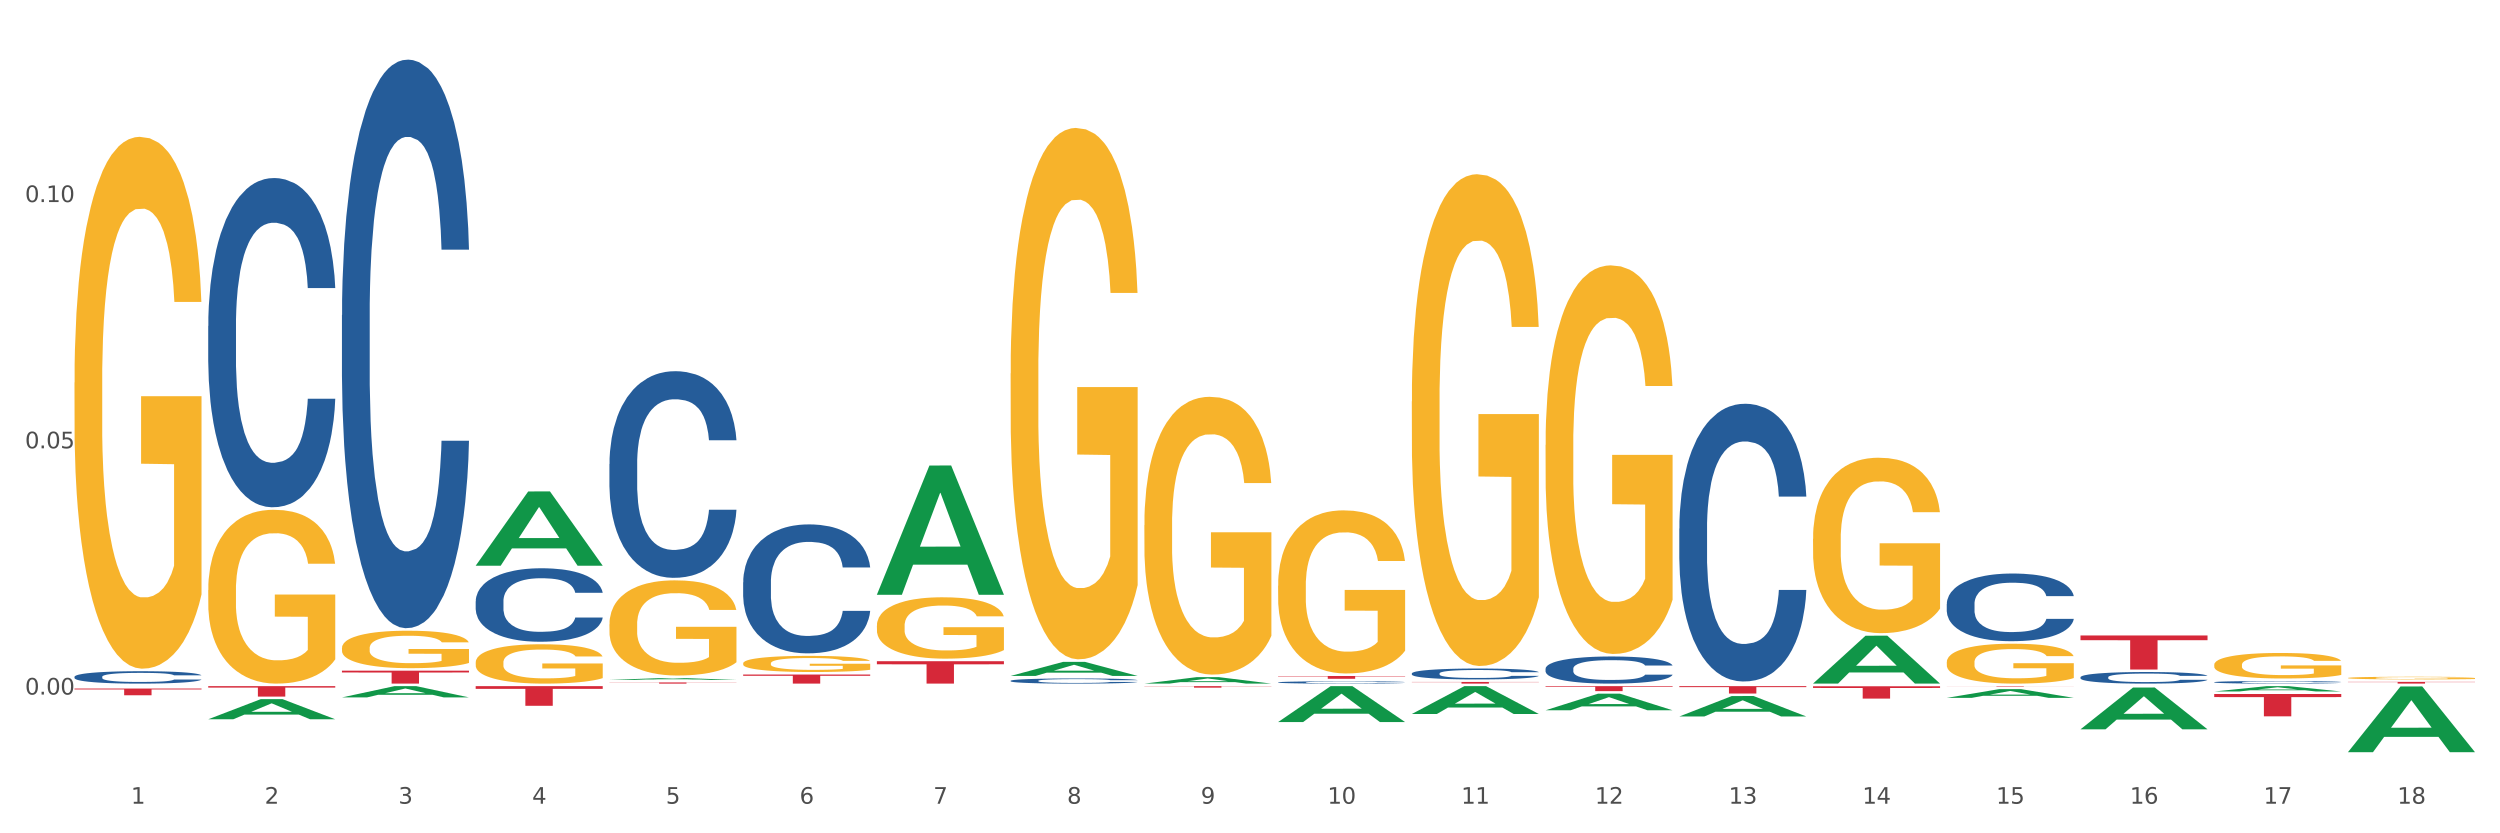 <?xml version="1.0" encoding="utf-8" standalone="no"?>
<!DOCTYPE svg PUBLIC "-//W3C//DTD SVG 1.1//EN"
  "http://www.w3.org/Graphics/SVG/1.1/DTD/svg11.dtd">
<svg xmlns:xlink="http://www.w3.org/1999/xlink" width="1080pt" height="360pt" viewBox="0 0 1080 360" xmlns="http://www.w3.org/2000/svg" version="1.1">
 <rect x="0" y="0" width="1080" height="360" fill="#333333" stroke="none"/>
 <defs>
  <style type="text/css">*{stroke-linejoin: round; stroke-linecap: butt}</style>
 </defs>
 <g id="figure_1">
  <g id="patch_1">
   <path d="M 0 360 
L 1080 360 
L 1080 0 
L 0 0 
z
" style="fill: #ffffff; stroke: #ffffff; stroke-linejoin: miter"/>
  </g>
  <g id="axes_1">
   <g id="matplotlib.axis_1">
    <g id="xtick_1">
     <g id="text_1">
      <!-- 1 -->
      <g style="fill: #4d4d4d" transform="translate(56.563 347.204) scale(0.096 -0.096)">
       <defs>
        <path id="DejaVuSans-31" d="M 794 531 
L 1825 531 
L 1825 4091 
L 703 3866 
L 703 4441 
L 1819 4666 
L 2450 4666 
L 2450 531 
L 3481 531 
L 3481 0 
L 794 0 
L 794 531 
z
" transform="scale(0.016)"/>
       </defs>
       <use xlink:href="#DejaVuSans-31"/>
      </g>
     </g>
    </g>
    <g id="xtick_2">
     <g id="text_2">
      <!-- 2 -->
      <g style="fill: #4d4d4d" transform="translate(114.336 347.204) scale(0.096 -0.096)">
       <defs>
        <path id="DejaVuSans-32" d="M 1228 531 
L 3431 531 
L 3431 0 
L 469 0 
L 469 531 
Q 828 903 1448 1529 
Q 2069 2156 2228 2338 
Q 2531 2678 2651 2914 
Q 2772 3150 2772 3378 
Q 2772 3750 2511 3984 
Q 2250 4219 1831 4219 
Q 1534 4219 1204 4116 
Q 875 4013 500 3803 
L 500 4441 
Q 881 4594 1212 4672 
Q 1544 4750 1819 4750 
Q 2544 4750 2975 4387 
Q 3406 4025 3406 3419 
Q 3406 3131 3298 2873 
Q 3191 2616 2906 2266 
Q 2828 2175 2409 1742 
Q 1991 1309 1228 531 
z
" transform="scale(0.016)"/>
       </defs>
       <use xlink:href="#DejaVuSans-32"/>
      </g>
     </g>
    </g>
    <g id="xtick_3">
     <g id="text_3">
      <!-- 3 -->
      <g style="fill: #4d4d4d" transform="translate(172.109 347.204) scale(0.096 -0.096)">
       <defs>
        <path id="DejaVuSans-33" d="M 2597 2516 
Q 3050 2419 3304 2112 
Q 3559 1806 3559 1356 
Q 3559 666 3084 287 
Q 2609 -91 1734 -91 
Q 1441 -91 1130 -33 
Q 819 25 488 141 
L 488 750 
Q 750 597 1062 519 
Q 1375 441 1716 441 
Q 2309 441 2620 675 
Q 2931 909 2931 1356 
Q 2931 1769 2642 2001 
Q 2353 2234 1838 2234 
L 1294 2234 
L 1294 2753 
L 1863 2753 
Q 2328 2753 2575 2939 
Q 2822 3125 2822 3475 
Q 2822 3834 2567 4026 
Q 2313 4219 1838 4219 
Q 1578 4219 1281 4162 
Q 984 4106 628 3988 
L 628 4550 
Q 988 4650 1302 4700 
Q 1616 4750 1894 4750 
Q 2613 4750 3031 4423 
Q 3450 4097 3450 3541 
Q 3450 3153 3228 2886 
Q 3006 2619 2597 2516 
z
" transform="scale(0.016)"/>
       </defs>
       <use xlink:href="#DejaVuSans-33"/>
      </g>
     </g>
    </g>
    <g id="xtick_4">
     <g id="text_4">
      <!-- 4 -->
      <g style="fill: #4d4d4d" transform="translate(229.882 347.204) scale(0.096 -0.096)">
       <defs>
        <path id="DejaVuSans-34" d="M 2419 4116 
L 825 1625 
L 2419 1625 
L 2419 4116 
z
M 2253 4666 
L 3047 4666 
L 3047 1625 
L 3713 1625 
L 3713 1100 
L 3047 1100 
L 3047 0 
L 2419 0 
L 2419 1100 
L 313 1100 
L 313 1709 
L 2253 4666 
z
" transform="scale(0.016)"/>
       </defs>
       <use xlink:href="#DejaVuSans-34"/>
      </g>
     </g>
    </g>
    <g id="xtick_5">
     <g id="text_5">
      <!-- 5 -->
      <g style="fill: #4d4d4d" transform="translate(287.655 347.204) scale(0.096 -0.096)">
       <defs>
        <path id="DejaVuSans-35" d="M 691 4666 
L 3169 4666 
L 3169 4134 
L 1269 4134 
L 1269 2991 
Q 1406 3038 1543 3061 
Q 1681 3084 1819 3084 
Q 2600 3084 3056 2656 
Q 3513 2228 3513 1497 
Q 3513 744 3044 326 
Q 2575 -91 1722 -91 
Q 1428 -91 1123 -41 
Q 819 9 494 109 
L 494 744 
Q 775 591 1075 516 
Q 1375 441 1709 441 
Q 2250 441 2565 725 
Q 2881 1009 2881 1497 
Q 2881 1984 2565 2268 
Q 2250 2553 1709 2553 
Q 1456 2553 1204 2497 
Q 953 2441 691 2322 
L 691 4666 
z
" transform="scale(0.016)"/>
       </defs>
       <use xlink:href="#DejaVuSans-35"/>
      </g>
     </g>
    </g>
    <g id="xtick_6">
     <g id="text_6">
      <!-- 6 -->
      <g style="fill: #4d4d4d" transform="translate(345.428 347.204) scale(0.096 -0.096)">
       <defs>
        <path id="DejaVuSans-36" d="M 2113 2584 
Q 1688 2584 1439 2293 
Q 1191 2003 1191 1497 
Q 1191 994 1439 701 
Q 1688 409 2113 409 
Q 2538 409 2786 701 
Q 3034 994 3034 1497 
Q 3034 2003 2786 2293 
Q 2538 2584 2113 2584 
z
M 3366 4563 
L 3366 3988 
Q 3128 4100 2886 4159 
Q 2644 4219 2406 4219 
Q 1781 4219 1451 3797 
Q 1122 3375 1075 2522 
Q 1259 2794 1537 2939 
Q 1816 3084 2150 3084 
Q 2853 3084 3261 2657 
Q 3669 2231 3669 1497 
Q 3669 778 3244 343 
Q 2819 -91 2113 -91 
Q 1303 -91 875 529 
Q 447 1150 447 2328 
Q 447 3434 972 4092 
Q 1497 4750 2381 4750 
Q 2619 4750 2861 4703 
Q 3103 4656 3366 4563 
z
" transform="scale(0.016)"/>
       </defs>
       <use xlink:href="#DejaVuSans-36"/>
      </g>
     </g>
    </g>
    <g id="xtick_7">
     <g id="text_7">
      <!-- 7 -->
      <g style="fill: #4d4d4d" transform="translate(403.201 347.204) scale(0.096 -0.096)">
       <defs>
        <path id="DejaVuSans-37" d="M 525 4666 
L 3525 4666 
L 3525 4397 
L 1831 0 
L 1172 0 
L 2766 4134 
L 525 4134 
L 525 4666 
z
" transform="scale(0.016)"/>
       </defs>
       <use xlink:href="#DejaVuSans-37"/>
      </g>
     </g>
    </g>
    <g id="xtick_8">
     <g id="text_8">
      <!-- 8 -->
      <g style="fill: #4d4d4d" transform="translate(460.974 347.204) scale(0.096 -0.096)">
       <defs>
        <path id="DejaVuSans-38" d="M 2034 2216 
Q 1584 2216 1326 1975 
Q 1069 1734 1069 1313 
Q 1069 891 1326 650 
Q 1584 409 2034 409 
Q 2484 409 2743 651 
Q 3003 894 3003 1313 
Q 3003 1734 2745 1975 
Q 2488 2216 2034 2216 
z
M 1403 2484 
Q 997 2584 770 2862 
Q 544 3141 544 3541 
Q 544 4100 942 4425 
Q 1341 4750 2034 4750 
Q 2731 4750 3128 4425 
Q 3525 4100 3525 3541 
Q 3525 3141 3298 2862 
Q 3072 2584 2669 2484 
Q 3125 2378 3379 2068 
Q 3634 1759 3634 1313 
Q 3634 634 3220 271 
Q 2806 -91 2034 -91 
Q 1263 -91 848 271 
Q 434 634 434 1313 
Q 434 1759 690 2068 
Q 947 2378 1403 2484 
z
M 1172 3481 
Q 1172 3119 1398 2916 
Q 1625 2713 2034 2713 
Q 2441 2713 2670 2916 
Q 2900 3119 2900 3481 
Q 2900 3844 2670 4047 
Q 2441 4250 2034 4250 
Q 1625 4250 1398 4047 
Q 1172 3844 1172 3481 
z
" transform="scale(0.016)"/>
       </defs>
       <use xlink:href="#DejaVuSans-38"/>
      </g>
     </g>
    </g>
    <g id="xtick_9">
     <g id="text_9">
      <!-- 9 -->
      <g style="fill: #4d4d4d" transform="translate(518.747 347.204) scale(0.096 -0.096)">
       <defs>
        <path id="DejaVuSans-39" d="M 703 97 
L 703 672 
Q 941 559 1184 500 
Q 1428 441 1663 441 
Q 2288 441 2617 861 
Q 2947 1281 2994 2138 
Q 2813 1869 2534 1725 
Q 2256 1581 1919 1581 
Q 1219 1581 811 2004 
Q 403 2428 403 3163 
Q 403 3881 828 4315 
Q 1253 4750 1959 4750 
Q 2769 4750 3195 4129 
Q 3622 3509 3622 2328 
Q 3622 1225 3098 567 
Q 2575 -91 1691 -91 
Q 1453 -91 1209 -44 
Q 966 3 703 97 
z
M 1959 2075 
Q 2384 2075 2632 2365 
Q 2881 2656 2881 3163 
Q 2881 3666 2632 3958 
Q 2384 4250 1959 4250 
Q 1534 4250 1286 3958 
Q 1038 3666 1038 3163 
Q 1038 2656 1286 2365 
Q 1534 2075 1959 2075 
z
" transform="scale(0.016)"/>
       </defs>
       <use xlink:href="#DejaVuSans-39"/>
      </g>
     </g>
    </g>
    <g id="xtick_10">
     <g id="text_10">
      <!-- 10 -->
      <g style="fill: #4d4d4d" transform="translate(573.466 347.204) scale(0.096 -0.096)">
       <defs>
        <path id="DejaVuSans-30" d="M 2034 4250 
Q 1547 4250 1301 3770 
Q 1056 3291 1056 2328 
Q 1056 1369 1301 889 
Q 1547 409 2034 409 
Q 2525 409 2770 889 
Q 3016 1369 3016 2328 
Q 3016 3291 2770 3770 
Q 2525 4250 2034 4250 
z
M 2034 4750 
Q 2819 4750 3233 4129 
Q 3647 3509 3647 2328 
Q 3647 1150 3233 529 
Q 2819 -91 2034 -91 
Q 1250 -91 836 529 
Q 422 1150 422 2328 
Q 422 3509 836 4129 
Q 1250 4750 2034 4750 
z
" transform="scale(0.016)"/>
       </defs>
       <use xlink:href="#DejaVuSans-31"/>
       <use xlink:href="#DejaVuSans-30" transform="translate(63.623 0)"/>
      </g>
     </g>
    </g>
    <g id="xtick_11">
     <g id="text_11">
      <!-- 11 -->
      <g style="fill: #4d4d4d" transform="translate(631.239 347.204) scale(0.096 -0.096)">
       <use xlink:href="#DejaVuSans-31"/>
       <use xlink:href="#DejaVuSans-31" transform="translate(63.623 0)"/>
      </g>
     </g>
    </g>
    <g id="xtick_12">
     <g id="text_12">
      <!-- 12 -->
      <g style="fill: #4d4d4d" transform="translate(689.012 347.204) scale(0.096 -0.096)">
       <use xlink:href="#DejaVuSans-31"/>
       <use xlink:href="#DejaVuSans-32" transform="translate(63.623 0)"/>
      </g>
     </g>
    </g>
    <g id="xtick_13">
     <g id="text_13">
      <!-- 13 -->
      <g style="fill: #4d4d4d" transform="translate(746.785 347.204) scale(0.096 -0.096)">
       <use xlink:href="#DejaVuSans-31"/>
       <use xlink:href="#DejaVuSans-33" transform="translate(63.623 0)"/>
      </g>
     </g>
    </g>
    <g id="xtick_14">
     <g id="text_14">
      <!-- 14 -->
      <g style="fill: #4d4d4d" transform="translate(804.558 347.204) scale(0.096 -0.096)">
       <use xlink:href="#DejaVuSans-31"/>
       <use xlink:href="#DejaVuSans-34" transform="translate(63.623 0)"/>
      </g>
     </g>
    </g>
    <g id="xtick_15">
     <g id="text_15">
      <!-- 15 -->
      <g style="fill: #4d4d4d" transform="translate(862.331 347.204) scale(0.096 -0.096)">
       <use xlink:href="#DejaVuSans-31"/>
       <use xlink:href="#DejaVuSans-35" transform="translate(63.623 0)"/>
      </g>
     </g>
    </g>
    <g id="xtick_16">
     <g id="text_16">
      <!-- 16 -->
      <g style="fill: #4d4d4d" transform="translate(920.104 347.204) scale(0.096 -0.096)">
       <use xlink:href="#DejaVuSans-31"/>
       <use xlink:href="#DejaVuSans-36" transform="translate(63.623 0)"/>
      </g>
     </g>
    </g>
    <g id="xtick_17">
     <g id="text_17">
      <!-- 17 -->
      <g style="fill: #4d4d4d" transform="translate(977.877 347.204) scale(0.096 -0.096)">
       <use xlink:href="#DejaVuSans-31"/>
       <use xlink:href="#DejaVuSans-37" transform="translate(63.623 0)"/>
      </g>
     </g>
    </g>
    <g id="xtick_18">
     <g id="text_18">
      <!-- 18 -->
      <g style="fill: #4d4d4d" transform="translate(1035.65 347.204) scale(0.096 -0.096)">
       <use xlink:href="#DejaVuSans-31"/>
       <use xlink:href="#DejaVuSans-38" transform="translate(63.623 0)"/>
      </g>
     </g>
    </g>
    <g id="xtick_19"/>
    <g id="xtick_20"/>
    <g id="xtick_21"/>
    <g id="xtick_22"/>
    <g id="xtick_23"/>
    <g id="xtick_24"/>
    <g id="xtick_25"/>
    <g id="xtick_26"/>
    <g id="xtick_27"/>
    <g id="xtick_28"/>
    <g id="xtick_29"/>
    <g id="xtick_30"/>
    <g id="xtick_31"/>
    <g id="xtick_32"/>
    <g id="xtick_33"/>
    <g id="xtick_34"/>
    <g id="xtick_35"/>
   </g>
   <g id="matplotlib.axis_2">
    <g id="ytick_1">
     <g id="text_19">
      <!-- 0.00 -->
      <g style="fill: #4d4d4d" transform="translate(10.8 300.054) scale(0.096 -0.096)">
       <defs>
        <path id="DejaVuSans-2e" d="M 684 794 
L 1344 794 
L 1344 0 
L 684 0 
L 684 794 
z
" transform="scale(0.016)"/>
       </defs>
       <use xlink:href="#DejaVuSans-30"/>
       <use xlink:href="#DejaVuSans-2e" transform="translate(63.623 0)"/>
       <use xlink:href="#DejaVuSans-30" transform="translate(95.41 0)"/>
       <use xlink:href="#DejaVuSans-30" transform="translate(159.033 0)"/>
      </g>
     </g>
    </g>
    <g id="ytick_2">
     <g id="text_20">
      <!-- 0.05 -->
      <g style="fill: #4d4d4d" transform="translate(10.8 193.676) scale(0.096 -0.096)">
       <use xlink:href="#DejaVuSans-30"/>
       <use xlink:href="#DejaVuSans-2e" transform="translate(63.623 0)"/>
       <use xlink:href="#DejaVuSans-30" transform="translate(95.41 0)"/>
       <use xlink:href="#DejaVuSans-35" transform="translate(159.033 0)"/>
      </g>
     </g>
    </g>
    <g id="ytick_3">
     <g id="text_21">
      <!-- 0.10 -->
      <g style="fill: #4d4d4d" transform="translate(10.8 87.299) scale(0.096 -0.096)">
       <use xlink:href="#DejaVuSans-30"/>
       <use xlink:href="#DejaVuSans-2e" transform="translate(63.623 0)"/>
       <use xlink:href="#DejaVuSans-31" transform="translate(95.41 0)"/>
       <use xlink:href="#DejaVuSans-30" transform="translate(159.033 0)"/>
      </g>
     </g>
    </g>
    <g id="ytick_4"/>
    <g id="ytick_5"/>
    <g id="ytick_6"/>
   </g>
   <g id="PolyCollection_1">
    <path d="M 89.948 310.717 
L 90.005 310.708 
L 112.637 302.027 
L 122.03 302.018 
L 144.832 310.733 
L 133.969 310.733 
L 129.046 308.704 
L 105.678 308.704 
L 105.508 308.736 
L 100.755 310.733 
L 89.948 310.733 
L 89.948 310.717 
L 108.62 307.493 
L 126.104 307.484 
L 117.447 303.876 
L 117.334 303.859 
L 117.22 303.884 
L 108.563 307.484 
L 108.62 307.493 
L 89.948 310.717 
z
" clip-path="url(#p85c652e66d)" style="fill: #109648"/>
    <path d="M 436.586 161.346 
L 436.651 161.136 
L 436.651 153.588 
L 436.78 147.089 
L 437.428 131.365 
L 438.4 118.367 
L 439.113 111.448 
L 439.826 105.788 
L 440.668 100.127 
L 441.705 94.257 
L 443.584 85.661 
L 444.75 81.258 
L 446.176 76.646 
L 448.768 69.937 
L 450.647 66.163 
L 452.591 63.018 
L 455.766 59.244 
L 457.84 57.567 
L 460.043 56.309 
L 462.7 55.471 
L 464.708 55.261 
L 469.115 55.89 
L 472.873 57.777 
L 474.687 59.244 
L 477.02 61.76 
L 478.251 63.438 
L 480.26 66.792 
L 482.334 71.195 
L 483.759 74.968 
L 485.898 82.097 
L 487.517 89.225 
L 489.008 98.03 
L 489.785 104.11 
L 490.369 109.771 
L 490.887 116.27 
L 491.405 126.543 
L 479.742 126.543 
L 479.288 119.205 
L 478.575 112.287 
L 477.539 105.578 
L 476.631 101.385 
L 475.076 96.143 
L 473.651 92.789 
L 472.16 90.273 
L 470.346 88.177 
L 468.92 87.128 
L 466.912 86.29 
L 462.959 86.499 
L 460.302 88.177 
L 458.488 90.273 
L 457.321 92.16 
L 456.285 94.257 
L 455.118 97.192 
L 453.757 101.594 
L 452.785 105.578 
L 451.814 110.61 
L 451.036 115.641 
L 450.323 121.512 
L 449.74 127.801 
L 449.286 134.3 
L 448.898 142.267 
L 448.574 155.475 
L 448.574 184.198 
L 448.703 190.697 
L 449.027 199.293 
L 449.416 205.792 
L 450.064 213.549 
L 450.647 218.791 
L 451.749 226.338 
L 452.98 232.628 
L 453.952 236.611 
L 454.924 239.966 
L 456.609 244.578 
L 458.488 248.352 
L 460.108 250.658 
L 462.311 252.755 
L 463.801 253.593 
L 465.097 254.012 
L 468.272 254.012 
L 470.54 253.383 
L 473.067 251.916 
L 475.011 250.029 
L 476.631 247.723 
L 478.446 243.949 
L 479.612 240.385 
L 479.612 196.567 
L 465.356 196.358 
L 465.356 167.216 
L 491.47 167.216 
L 491.47 252.755 
L 490.369 257.157 
L 489.137 261.141 
L 487.841 264.705 
L 485.898 269.107 
L 483.565 273.301 
L 481.491 276.236 
L 479.288 278.752 
L 476.696 281.058 
L 473.327 283.154 
L 471.253 283.993 
L 468.661 284.622 
L 465.616 284.831 
L 462.959 284.412 
L 460.367 283.364 
L 457.645 281.477 
L 454.989 278.752 
L 452.98 276.026 
L 450.971 272.672 
L 448.833 268.269 
L 447.148 264.076 
L 445.852 260.302 
L 444.426 255.48 
L 442.871 249.19 
L 441.705 243.53 
L 440.668 237.659 
L 439.567 230.112 
L 438.789 223.613 
L 438.011 215.436 
L 437.558 209.356 
L 437.039 199.922 
L 436.651 186.714 
L 436.586 161.346 
z
" clip-path="url(#p85c652e66d)" style="fill: #f7b32b"/>
    <path d="M 378.813 270.279 
L 378.878 270.255 
L 378.878 269.383 
L 379.007 268.632 
L 379.655 266.815 
L 380.627 265.314 
L 381.34 264.515 
L 382.053 263.861 
L 382.895 263.207 
L 383.932 262.528 
L 385.811 261.535 
L 386.977 261.027 
L 388.403 260.494 
L 390.995 259.719 
L 392.874 259.283 
L 394.818 258.92 
L 397.993 258.484 
L 400.067 258.29 
L 402.27 258.145 
L 404.927 258.048 
L 406.935 258.023 
L 411.342 258.096 
L 415.1 258.314 
L 416.914 258.484 
L 419.247 258.774 
L 420.478 258.968 
L 422.487 259.356 
L 424.561 259.864 
L 425.986 260.3 
L 428.125 261.124 
L 429.745 261.947 
L 431.235 262.964 
L 432.012 263.667 
L 432.596 264.321 
L 433.114 265.072 
L 433.632 266.258 
L 421.969 266.258 
L 421.515 265.411 
L 420.802 264.611 
L 419.766 263.836 
L 418.858 263.352 
L 417.303 262.746 
L 415.878 262.359 
L 414.387 262.068 
L 412.573 261.826 
L 411.147 261.705 
L 409.139 261.608 
L 405.186 261.632 
L 402.529 261.826 
L 400.715 262.068 
L 399.548 262.286 
L 398.512 262.528 
L 397.345 262.868 
L 395.984 263.376 
L 395.013 263.836 
L 394.041 264.418 
L 393.263 264.999 
L 392.55 265.677 
L 391.967 266.404 
L 391.513 267.155 
L 391.125 268.075 
L 390.801 269.601 
L 390.801 272.919 
L 390.93 273.67 
L 391.254 274.663 
L 391.643 275.414 
L 392.291 276.31 
L 392.874 276.915 
L 393.976 277.787 
L 395.207 278.514 
L 396.179 278.974 
L 397.151 279.361 
L 398.836 279.894 
L 400.715 280.33 
L 402.335 280.597 
L 404.538 280.839 
L 406.028 280.936 
L 407.324 280.984 
L 410.499 280.984 
L 412.767 280.912 
L 415.294 280.742 
L 417.238 280.524 
L 418.858 280.258 
L 420.673 279.822 
L 421.839 279.41 
L 421.839 274.348 
L 407.583 274.324 
L 407.583 270.957 
L 433.697 270.957 
L 433.697 280.839 
L 432.596 281.348 
L 431.364 281.808 
L 430.068 282.219 
L 428.125 282.728 
L 425.792 283.213 
L 423.718 283.552 
L 421.515 283.842 
L 418.923 284.109 
L 415.554 284.351 
L 413.48 284.448 
L 410.888 284.52 
L 407.843 284.545 
L 405.186 284.496 
L 402.594 284.375 
L 399.872 284.157 
L 397.216 283.842 
L 395.207 283.527 
L 393.198 283.14 
L 391.06 282.631 
L 389.375 282.147 
L 388.079 281.711 
L 386.654 281.154 
L 385.098 280.427 
L 383.932 279.773 
L 382.895 279.095 
L 381.794 278.223 
L 381.016 277.472 
L 380.238 276.528 
L 379.785 275.825 
L 379.266 274.735 
L 378.878 273.21 
L 378.813 270.279 
z
" clip-path="url(#p85c652e66d)" style="fill: #f7b32b"/>
    <path d="M 321.04 286.561 
L 321.105 286.555 
L 321.105 286.325 
L 321.234 286.128 
L 321.882 285.649 
L 322.854 285.254 
L 323.567 285.044 
L 324.28 284.872 
L 325.122 284.7 
L 326.159 284.521 
L 328.038 284.26 
L 329.205 284.126 
L 330.63 283.986 
L 333.222 283.782 
L 335.101 283.667 
L 337.045 283.571 
L 340.22 283.457 
L 342.294 283.406 
L 344.497 283.367 
L 347.154 283.342 
L 349.162 283.335 
L 353.569 283.355 
L 357.327 283.412 
L 359.141 283.457 
L 361.474 283.533 
L 362.705 283.584 
L 364.714 283.686 
L 366.788 283.82 
L 368.213 283.935 
L 370.352 284.151 
L 371.972 284.368 
L 373.462 284.636 
L 374.239 284.821 
L 374.823 284.993 
L 375.341 285.19 
L 375.859 285.503 
L 364.196 285.503 
L 363.742 285.28 
L 363.029 285.069 
L 361.993 284.865 
L 361.085 284.738 
L 359.53 284.578 
L 358.105 284.476 
L 356.614 284.4 
L 354.8 284.336 
L 353.374 284.304 
L 351.366 284.279 
L 347.413 284.285 
L 344.756 284.336 
L 342.942 284.4 
L 341.775 284.457 
L 340.739 284.521 
L 339.572 284.61 
L 338.212 284.744 
L 337.24 284.865 
L 336.268 285.018 
L 335.49 285.171 
L 334.777 285.35 
L 334.194 285.541 
L 333.74 285.739 
L 333.352 285.981 
L 333.028 286.382 
L 333.028 287.256 
L 333.157 287.453 
L 333.481 287.715 
L 333.87 287.912 
L 334.518 288.148 
L 335.101 288.308 
L 336.203 288.537 
L 337.434 288.728 
L 338.406 288.849 
L 339.378 288.951 
L 341.063 289.092 
L 342.942 289.206 
L 344.562 289.277 
L 346.765 289.34 
L 348.255 289.366 
L 349.551 289.379 
L 352.726 289.379 
L 354.994 289.359 
L 357.521 289.315 
L 359.465 289.257 
L 361.085 289.187 
L 362.9 289.073 
L 364.066 288.964 
L 364.066 287.632 
L 349.81 287.626 
L 349.81 286.739 
L 375.924 286.739 
L 375.924 289.34 
L 374.823 289.474 
L 373.591 289.595 
L 372.296 289.704 
L 370.352 289.838 
L 368.019 289.965 
L 365.945 290.054 
L 363.742 290.131 
L 361.15 290.201 
L 357.781 290.265 
L 355.707 290.29 
L 353.115 290.309 
L 350.07 290.316 
L 347.413 290.303 
L 344.821 290.271 
L 342.099 290.214 
L 339.443 290.131 
L 337.434 290.048 
L 335.425 289.946 
L 333.287 289.812 
L 331.602 289.685 
L 330.306 289.57 
L 328.881 289.423 
L 327.325 289.232 
L 326.159 289.06 
L 325.122 288.881 
L 324.021 288.652 
L 323.243 288.454 
L 322.465 288.206 
L 322.012 288.021 
L 321.493 287.734 
L 321.105 287.332 
L 321.04 286.561 
z
" clip-path="url(#p85c652e66d)" style="fill: #f7b32b"/>
    <path d="M 263.267 269.714 
L 263.332 269.676 
L 263.332 268.324 
L 263.461 267.16 
L 264.109 264.343 
L 265.081 262.014 
L 265.794 260.775 
L 266.507 259.761 
L 267.349 258.747 
L 268.386 257.695 
L 270.265 256.155 
L 271.432 255.367 
L 272.857 254.54 
L 275.449 253.338 
L 277.328 252.662 
L 279.272 252.099 
L 282.447 251.423 
L 284.521 251.123 
L 286.724 250.897 
L 289.381 250.747 
L 291.389 250.709 
L 295.796 250.822 
L 299.554 251.16 
L 301.368 251.423 
L 303.701 251.874 
L 304.932 252.174 
L 306.941 252.775 
L 309.015 253.564 
L 310.44 254.24 
L 312.579 255.517 
L 314.199 256.794 
L 315.689 258.371 
L 316.466 259.46 
L 317.05 260.474 
L 317.568 261.639 
L 318.086 263.479 
L 306.423 263.479 
L 305.969 262.165 
L 305.256 260.925 
L 304.22 259.723 
L 303.312 258.972 
L 301.757 258.033 
L 300.332 257.432 
L 298.841 256.982 
L 297.027 256.606 
L 295.601 256.418 
L 293.593 256.268 
L 289.64 256.306 
L 286.983 256.606 
L 285.169 256.982 
L 284.002 257.32 
L 282.966 257.695 
L 281.799 258.221 
L 280.439 259.01 
L 279.467 259.723 
L 278.495 260.625 
L 277.717 261.526 
L 277.004 262.578 
L 276.421 263.704 
L 275.967 264.869 
L 275.579 266.296 
L 275.255 268.662 
L 275.255 273.808 
L 275.384 274.972 
L 275.708 276.512 
L 276.097 277.676 
L 276.745 279.066 
L 277.328 280.005 
L 278.43 281.357 
L 279.661 282.483 
L 280.633 283.197 
L 281.605 283.798 
L 283.29 284.624 
L 285.169 285.3 
L 286.789 285.713 
L 288.992 286.089 
L 290.482 286.239 
L 291.778 286.314 
L 294.953 286.314 
L 297.221 286.202 
L 299.748 285.939 
L 301.692 285.601 
L 303.312 285.188 
L 305.127 284.512 
L 306.293 283.873 
L 306.293 276.023 
L 292.037 275.986 
L 292.037 270.765 
L 318.151 270.765 
L 318.151 286.089 
L 317.05 286.878 
L 315.819 287.591 
L 314.523 288.23 
L 312.579 289.019 
L 310.246 289.77 
L 308.172 290.296 
L 305.969 290.746 
L 303.377 291.159 
L 300.008 291.535 
L 297.934 291.685 
L 295.342 291.798 
L 292.297 291.835 
L 289.64 291.76 
L 287.048 291.572 
L 284.326 291.234 
L 281.67 290.746 
L 279.661 290.258 
L 277.652 289.657 
L 275.514 288.868 
L 273.829 288.117 
L 272.533 287.441 
L 271.108 286.577 
L 269.552 285.451 
L 268.386 284.436 
L 267.349 283.385 
L 266.248 282.033 
L 265.47 280.868 
L 264.692 279.404 
L 264.239 278.315 
L 263.721 276.624 
L 263.332 274.258 
L 263.267 269.714 
z
" clip-path="url(#p85c652e66d)" style="fill: #f7b32b"/>
    <path d="M 205.494 286.176 
L 205.559 286.16 
L 205.559 285.601 
L 205.688 285.12 
L 206.336 283.955 
L 207.308 282.992 
L 208.021 282.479 
L 208.734 282.06 
L 209.576 281.641 
L 210.613 281.206 
L 212.492 280.569 
L 213.659 280.243 
L 215.084 279.901 
L 217.676 279.404 
L 219.555 279.125 
L 221.499 278.892 
L 224.674 278.612 
L 226.748 278.488 
L 228.951 278.395 
L 231.608 278.332 
L 233.616 278.317 
L 238.023 278.364 
L 241.781 278.503 
L 243.595 278.612 
L 245.928 278.798 
L 247.159 278.923 
L 249.168 279.171 
L 251.242 279.497 
L 252.667 279.777 
L 254.806 280.305 
L 256.426 280.833 
L 257.916 281.485 
L 258.694 281.936 
L 259.277 282.355 
L 259.795 282.837 
L 260.313 283.598 
L 248.65 283.598 
L 248.196 283.054 
L 247.483 282.542 
L 246.447 282.045 
L 245.539 281.734 
L 243.984 281.346 
L 242.559 281.097 
L 241.068 280.911 
L 239.254 280.755 
L 237.828 280.678 
L 235.82 280.616 
L 231.867 280.631 
L 229.21 280.755 
L 227.396 280.911 
L 226.229 281.051 
L 225.193 281.206 
L 224.026 281.423 
L 222.666 281.749 
L 221.694 282.045 
L 220.722 282.417 
L 219.944 282.79 
L 219.231 283.225 
L 218.648 283.691 
L 218.194 284.172 
L 217.806 284.763 
L 217.482 285.741 
L 217.482 287.869 
L 217.611 288.35 
L 217.935 288.987 
L 218.324 289.469 
L 218.972 290.043 
L 219.555 290.432 
L 220.657 290.991 
L 221.888 291.457 
L 222.86 291.752 
L 223.832 292 
L 225.517 292.342 
L 227.396 292.622 
L 229.016 292.792 
L 231.219 292.948 
L 232.709 293.01 
L 234.005 293.041 
L 237.18 293.041 
L 239.448 292.994 
L 241.975 292.886 
L 243.919 292.746 
L 245.539 292.575 
L 247.354 292.295 
L 248.52 292.031 
L 248.52 288.785 
L 234.264 288.77 
L 234.264 286.611 
L 260.378 286.611 
L 260.378 292.948 
L 259.277 293.274 
L 258.046 293.569 
L 256.75 293.833 
L 254.806 294.159 
L 252.473 294.47 
L 250.399 294.687 
L 248.196 294.874 
L 245.604 295.044 
L 242.235 295.2 
L 240.161 295.262 
L 237.569 295.308 
L 234.524 295.324 
L 231.867 295.293 
L 229.275 295.215 
L 226.553 295.076 
L 223.897 294.874 
L 221.888 294.672 
L 219.879 294.423 
L 217.741 294.097 
L 216.056 293.786 
L 214.76 293.507 
L 213.335 293.15 
L 211.779 292.684 
L 210.613 292.264 
L 209.576 291.829 
L 208.475 291.27 
L 207.697 290.789 
L 206.92 290.183 
L 206.466 289.733 
L 205.948 289.034 
L 205.559 288.055 
L 205.494 286.176 
z
" clip-path="url(#p85c652e66d)" style="fill: #f7b32b"/>
    <path d="M 147.721 279.951 
L 147.786 279.936 
L 147.786 279.404 
L 147.915 278.945 
L 148.563 277.836 
L 149.535 276.92 
L 150.248 276.432 
L 150.961 276.032 
L 151.803 275.633 
L 152.84 275.219 
L 154.719 274.613 
L 155.886 274.302 
L 157.311 273.977 
L 159.903 273.504 
L 161.782 273.238 
L 163.726 273.016 
L 166.901 272.75 
L 168.975 272.632 
L 171.178 272.543 
L 173.835 272.484 
L 175.844 272.469 
L 180.25 272.513 
L 184.008 272.646 
L 185.822 272.75 
L 188.155 272.927 
L 189.386 273.046 
L 191.395 273.282 
L 193.469 273.593 
L 194.894 273.859 
L 197.033 274.362 
L 198.653 274.864 
L 200.143 275.485 
L 200.921 275.914 
L 201.504 276.313 
L 202.022 276.772 
L 202.54 277.496 
L 190.877 277.496 
L 190.423 276.979 
L 189.71 276.491 
L 188.674 276.018 
L 187.766 275.722 
L 186.211 275.352 
L 184.786 275.116 
L 183.295 274.938 
L 181.481 274.79 
L 180.055 274.716 
L 178.047 274.657 
L 174.094 274.672 
L 171.437 274.79 
L 169.623 274.938 
L 168.456 275.071 
L 167.42 275.219 
L 166.253 275.426 
L 164.893 275.737 
L 163.921 276.018 
L 162.949 276.372 
L 162.171 276.727 
L 161.458 277.141 
L 160.875 277.585 
L 160.421 278.043 
L 160.033 278.605 
L 159.709 279.537 
L 159.709 281.562 
L 159.838 282.021 
L 160.162 282.627 
L 160.551 283.085 
L 161.199 283.632 
L 161.782 284.002 
L 162.884 284.534 
L 164.115 284.978 
L 165.087 285.259 
L 166.059 285.495 
L 167.744 285.821 
L 169.623 286.087 
L 171.243 286.249 
L 173.446 286.397 
L 174.936 286.456 
L 176.232 286.486 
L 179.407 286.486 
L 181.675 286.442 
L 184.203 286.338 
L 186.146 286.205 
L 187.766 286.042 
L 189.581 285.776 
L 190.747 285.525 
L 190.747 282.435 
L 176.491 282.42 
L 176.491 280.365 
L 202.605 280.365 
L 202.605 286.397 
L 201.504 286.708 
L 200.273 286.989 
L 198.977 287.24 
L 197.033 287.55 
L 194.7 287.846 
L 192.626 288.053 
L 190.423 288.231 
L 187.831 288.393 
L 184.462 288.541 
L 182.388 288.6 
L 179.796 288.645 
L 176.751 288.659 
L 174.094 288.63 
L 171.502 288.556 
L 168.78 288.423 
L 166.124 288.231 
L 164.115 288.038 
L 162.106 287.802 
L 159.968 287.491 
L 158.283 287.196 
L 156.987 286.929 
L 155.562 286.589 
L 154.006 286.146 
L 152.84 285.747 
L 151.803 285.333 
L 150.702 284.8 
L 149.924 284.342 
L 149.147 283.765 
L 148.693 283.337 
L 148.175 282.671 
L 147.786 281.74 
L 147.721 279.951 
z
" clip-path="url(#p85c652e66d)" style="fill: #f7b32b"/>
    <path d="M 89.948 254.928 
L 90.013 254.859 
L 90.013 252.39 
L 90.142 250.264 
L 90.79 245.121 
L 91.762 240.868 
L 92.475 238.605 
L 93.188 236.753 
L 94.03 234.902 
L 95.067 232.981 
L 96.946 230.169 
L 98.113 228.729 
L 99.538 227.22 
L 102.13 225.025 
L 104.009 223.791 
L 105.953 222.762 
L 109.128 221.528 
L 111.202 220.979 
L 113.405 220.568 
L 116.062 220.293 
L 118.071 220.225 
L 122.477 220.43 
L 126.235 221.048 
L 128.049 221.528 
L 130.382 222.351 
L 131.613 222.899 
L 133.622 223.997 
L 135.696 225.437 
L 137.121 226.671 
L 139.26 229.003 
L 140.88 231.335 
L 142.37 234.216 
L 143.148 236.205 
L 143.731 238.056 
L 144.249 240.183 
L 144.768 243.543 
L 133.104 243.543 
L 132.65 241.143 
L 131.937 238.879 
L 130.901 236.685 
L 129.993 235.313 
L 128.438 233.598 
L 127.013 232.501 
L 125.522 231.678 
L 123.708 230.992 
L 122.282 230.649 
L 120.274 230.375 
L 116.321 230.444 
L 113.664 230.992 
L 111.85 231.678 
L 110.684 232.295 
L 109.647 232.981 
L 108.48 233.941 
L 107.12 235.382 
L 106.148 236.685 
L 105.176 238.331 
L 104.398 239.977 
L 103.685 241.897 
L 103.102 243.955 
L 102.648 246.081 
L 102.26 248.687 
L 101.936 253.008 
L 101.936 262.404 
L 102.065 264.53 
L 102.389 267.342 
L 102.778 269.468 
L 103.426 272.005 
L 104.009 273.72 
L 105.111 276.189 
L 106.342 278.247 
L 107.314 279.55 
L 108.286 280.647 
L 109.971 282.156 
L 111.85 283.39 
L 113.47 284.145 
L 115.673 284.831 
L 117.163 285.105 
L 118.459 285.242 
L 121.634 285.242 
L 123.902 285.036 
L 126.43 284.556 
L 128.373 283.939 
L 129.993 283.185 
L 131.808 281.95 
L 132.974 280.784 
L 132.974 266.45 
L 118.719 266.382 
L 118.719 256.848 
L 144.832 256.848 
L 144.832 284.831 
L 143.731 286.271 
L 142.5 287.574 
L 141.204 288.74 
L 139.26 290.18 
L 136.927 291.552 
L 134.853 292.512 
L 132.65 293.335 
L 130.058 294.089 
L 126.689 294.775 
L 124.615 295.05 
L 122.023 295.255 
L 118.978 295.324 
L 116.321 295.187 
L 113.729 294.844 
L 111.007 294.227 
L 108.351 293.335 
L 106.342 292.443 
L 104.333 291.346 
L 102.195 289.906 
L 100.51 288.534 
L 99.214 287.3 
L 97.789 285.722 
L 96.233 283.665 
L 95.067 281.813 
L 94.03 279.893 
L 92.929 277.424 
L 92.151 275.298 
L 91.374 272.623 
L 90.92 270.634 
L 90.402 267.548 
L 90.013 263.227 
L 89.948 254.928 
z
" clip-path="url(#p85c652e66d)" style="fill: #f7b32b"/>
    <path d="M 32.175 165.282 
L 32.24 165.073 
L 32.24 157.518 
L 32.369 151.013 
L 33.017 135.275 
L 33.989 122.265 
L 34.702 115.341 
L 35.415 109.675 
L 36.257 104.009 
L 37.294 98.134 
L 39.173 89.53 
L 40.34 85.124 
L 41.765 80.507 
L 44.357 73.793 
L 46.236 70.015 
L 48.18 66.868 
L 51.355 63.091 
L 53.429 61.412 
L 55.632 60.153 
L 58.289 59.314 
L 60.298 59.104 
L 64.704 59.733 
L 68.462 61.622 
L 70.277 63.091 
L 72.609 65.609 
L 73.84 67.288 
L 75.849 70.645 
L 77.923 75.052 
L 79.348 78.829 
L 81.487 85.963 
L 83.107 93.098 
L 84.597 101.911 
L 85.375 107.996 
L 85.958 113.662 
L 86.476 120.167 
L 86.995 130.449 
L 75.331 130.449 
L 74.877 123.105 
L 74.164 116.18 
L 73.128 109.465 
L 72.22 105.268 
L 70.665 100.022 
L 69.24 96.665 
L 67.749 94.147 
L 65.935 92.049 
L 64.509 90.999 
L 62.501 90.16 
L 58.548 90.37 
L 55.891 92.049 
L 54.077 94.147 
L 52.911 96.035 
L 51.874 98.134 
L 50.707 101.072 
L 49.347 105.478 
L 48.375 109.465 
L 47.403 114.501 
L 46.625 119.537 
L 45.912 125.413 
L 45.329 131.708 
L 44.876 138.213 
L 44.487 146.187 
L 44.163 159.407 
L 44.163 188.155 
L 44.292 194.66 
L 44.616 203.263 
L 45.005 209.768 
L 45.653 217.532 
L 46.236 222.778 
L 47.338 230.333 
L 48.569 236.628 
L 49.541 240.615 
L 50.513 243.972 
L 52.198 248.589 
L 54.077 252.366 
L 55.697 254.674 
L 57.9 256.772 
L 59.39 257.612 
L 60.686 258.031 
L 63.861 258.031 
L 66.129 257.402 
L 68.657 255.933 
L 70.601 254.044 
L 72.22 251.736 
L 74.035 247.959 
L 75.201 244.392 
L 75.201 200.535 
L 60.946 200.326 
L 60.946 171.158 
L 87.059 171.158 
L 87.059 256.772 
L 85.958 261.179 
L 84.727 265.166 
L 83.431 268.733 
L 81.487 273.14 
L 79.154 277.337 
L 77.08 280.274 
L 74.877 282.792 
L 72.285 285.101 
L 68.916 287.199 
L 66.842 288.038 
L 64.25 288.668 
L 61.205 288.878 
L 58.548 288.458 
L 55.956 287.409 
L 53.235 285.52 
L 50.578 282.792 
L 48.569 280.064 
L 46.56 276.707 
L 44.422 272.3 
L 42.737 268.104 
L 41.441 264.327 
L 40.016 259.5 
L 38.46 253.205 
L 37.294 247.539 
L 36.257 241.664 
L 35.156 234.11 
L 34.378 227.605 
L 33.601 219.421 
L 33.147 213.336 
L 32.629 203.893 
L 32.24 190.673 
L 32.175 165.282 
z
" clip-path="url(#p85c652e66d)" style="fill: #f7b32b"/>
    <path d="M 956.543 294.702 
L 956.608 294.701 
L 956.608 294.672 
L 956.802 294.633 
L 957.516 294.561 
L 958.424 294.506 
L 959.981 294.442 
L 960.824 294.415 
L 961.927 294.385 
L 964.198 294.337 
L 966.793 294.296 
L 968.609 294.273 
L 969.972 294.259 
L 973.021 294.233 
L 974.773 294.221 
L 976.589 294.212 
L 978.146 294.206 
L 980.741 294.199 
L 982.817 294.196 
L 985.217 294.195 
L 987.229 294.196 
L 989.888 294.2 
L 993.781 294.212 
L 995.273 294.219 
L 997.284 294.232 
L 999.36 294.248 
L 1001.047 294.265 
L 1002.993 294.288 
L 1005.004 294.319 
L 1006.951 294.359 
L 1008.313 294.395 
L 1009.416 294.433 
L 1010.389 294.479 
L 1011.103 294.53 
L 1011.427 294.572 
L 999.555 294.572 
L 999.231 294.534 
L 998.582 294.493 
L 997.933 294.465 
L 997.219 294.442 
L 996.116 294.416 
L 995.143 294.4 
L 993.521 294.38 
L 992.029 294.368 
L 990.797 294.361 
L 989.305 294.354 
L 986.126 294.348 
L 983.855 294.348 
L 982.428 294.35 
L 980.676 294.355 
L 979.184 294.363 
L 977.432 294.375 
L 976.07 294.388 
L 974.708 294.406 
L 973.929 294.418 
L 972.761 294.441 
L 971.983 294.46 
L 970.945 294.492 
L 970.361 294.514 
L 969.323 294.573 
L 968.869 294.616 
L 968.674 294.646 
L 968.545 294.679 
L 968.545 294.84 
L 968.934 294.912 
L 969.258 294.943 
L 969.777 294.978 
L 970.75 295.024 
L 972.178 295.068 
L 973.67 295.1 
L 974.902 295.12 
L 976.07 295.134 
L 977.238 295.146 
L 978.665 295.156 
L 979.833 295.162 
L 981.584 295.168 
L 983.66 295.171 
L 985.282 295.171 
L 988.591 295.166 
L 990.083 295.161 
L 991.51 295.154 
L 993.067 295.142 
L 994.3 295.13 
L 995.014 295.121 
L 996.181 295.101 
L 997.09 295.081 
L 997.868 295.057 
L 998.387 295.036 
L 998.971 295.005 
L 999.425 294.97 
L 999.555 294.952 
L 1011.427 294.952 
L 1011.168 294.989 
L 1010.713 295.025 
L 1009.805 295.073 
L 1009.092 295.101 
L 1007.989 295.135 
L 1006.821 295.164 
L 1005.199 295.196 
L 1003.707 295.22 
L 1002.15 295.24 
L 1000.463 295.259 
L 997.414 295.285 
L 996.311 295.292 
L 993.976 295.304 
L 992.159 295.312 
L 989.499 295.319 
L 986.774 295.323 
L 983.92 295.324 
L 981.39 295.322 
L 978.6 295.316 
L 976.849 295.31 
L 974.902 295.3 
L 972.632 295.286 
L 970.491 295.268 
L 968.48 295.248 
L 966.598 295.224 
L 964.847 295.197 
L 962.576 295.153 
L 960.889 295.109 
L 959.657 295.069 
L 958.813 295.035 
L 957.97 294.992 
L 957.516 294.962 
L 956.802 294.89 
L 956.543 294.823 
L 956.543 294.702 
z
" clip-path="url(#p85c652e66d)" style="fill: #255c99"/>
    <path d="M 494.359 226.877 
L 494.424 226.767 
L 494.424 222.822 
L 494.553 219.424 
L 495.201 211.205 
L 496.173 204.41 
L 496.886 200.793 
L 497.599 197.834 
L 498.441 194.875 
L 499.478 191.806 
L 501.357 187.312 
L 502.523 185.011 
L 503.949 182.6 
L 506.541 179.093 
L 508.42 177.12 
L 510.364 175.476 
L 513.539 173.503 
L 515.613 172.626 
L 517.816 171.969 
L 520.473 171.53 
L 522.481 171.421 
L 526.888 171.75 
L 530.646 172.736 
L 532.46 173.503 
L 534.793 174.818 
L 536.024 175.695 
L 538.033 177.449 
L 540.107 179.75 
L 541.532 181.723 
L 543.671 185.449 
L 545.29 189.176 
L 546.781 193.779 
L 547.558 196.957 
L 548.142 199.916 
L 548.66 203.314 
L 549.178 208.684 
L 537.515 208.684 
L 537.061 204.848 
L 536.348 201.231 
L 535.311 197.724 
L 534.404 195.532 
L 532.849 192.792 
L 531.424 191.039 
L 529.933 189.724 
L 528.119 188.628 
L 526.693 188.08 
L 524.685 187.641 
L 520.732 187.751 
L 518.075 188.628 
L 516.261 189.724 
L 515.094 190.71 
L 514.058 191.806 
L 512.891 193.34 
L 511.53 195.642 
L 510.558 197.724 
L 509.586 200.354 
L 508.809 202.985 
L 508.096 206.054 
L 507.513 209.341 
L 507.059 212.739 
L 506.671 216.904 
L 506.347 223.808 
L 506.347 238.823 
L 506.476 242.221 
L 506.8 246.714 
L 507.189 250.112 
L 507.837 254.167 
L 508.42 256.907 
L 509.522 260.852 
L 510.753 264.14 
L 511.725 266.222 
L 512.697 267.976 
L 514.382 270.387 
L 516.261 272.36 
L 517.881 273.565 
L 520.084 274.661 
L 521.574 275.1 
L 522.87 275.319 
L 526.045 275.319 
L 528.313 274.99 
L 530.84 274.223 
L 532.784 273.237 
L 534.404 272.031 
L 536.219 270.058 
L 537.385 268.195 
L 537.385 245.289 
L 523.129 245.18 
L 523.129 229.946 
L 549.243 229.946 
L 549.243 274.661 
L 548.142 276.963 
L 546.91 279.045 
L 545.614 280.908 
L 543.671 283.21 
L 541.338 285.402 
L 539.264 286.936 
L 537.061 288.251 
L 534.469 289.457 
L 531.1 290.553 
L 529.026 290.991 
L 526.434 291.32 
L 523.389 291.43 
L 520.732 291.211 
L 518.14 290.663 
L 515.418 289.676 
L 512.762 288.251 
L 510.753 286.827 
L 508.744 285.073 
L 506.606 282.772 
L 504.921 280.58 
L 503.625 278.607 
L 502.199 276.086 
L 500.644 272.798 
L 499.478 269.839 
L 498.441 266.77 
L 497.34 262.825 
L 496.562 259.427 
L 495.784 255.153 
L 495.331 251.975 
L 494.812 247.043 
L 494.424 240.138 
L 494.359 226.877 
z
" clip-path="url(#p85c652e66d)" style="fill: #f7b32b"/>
    <path d="M 898.77 292.562 
L 898.835 292.557 
L 898.835 292.429 
L 899.029 292.255 
L 899.743 291.934 
L 900.651 291.691 
L 902.208 291.407 
L 903.051 291.288 
L 904.154 291.155 
L 906.425 290.94 
L 909.02 290.757 
L 910.836 290.656 
L 912.199 290.592 
L 915.248 290.477 
L 917 290.427 
L 918.816 290.386 
L 920.373 290.358 
L 922.968 290.326 
L 925.044 290.312 
L 927.444 290.308 
L 929.456 290.312 
L 932.116 290.331 
L 936.008 290.386 
L 937.5 290.418 
L 939.511 290.473 
L 941.587 290.546 
L 943.274 290.619 
L 945.22 290.725 
L 947.231 290.862 
L 949.178 291.036 
L 950.54 291.197 
L 951.643 291.366 
L 952.616 291.572 
L 953.33 291.797 
L 953.654 291.985 
L 941.782 291.985 
L 941.458 291.815 
L 940.809 291.632 
L 940.16 291.508 
L 939.446 291.407 
L 938.344 291.293 
L 937.37 291.219 
L 935.749 291.132 
L 934.256 291.077 
L 933.024 291.045 
L 931.532 291.018 
L 928.353 290.99 
L 926.082 290.99 
L 924.655 291 
L 922.903 291.023 
L 921.411 291.055 
L 919.659 291.11 
L 918.297 291.169 
L 916.935 291.247 
L 916.156 291.302 
L 914.988 291.403 
L 914.21 291.485 
L 913.172 291.627 
L 912.588 291.728 
L 911.55 291.989 
L 911.096 292.181 
L 910.901 292.314 
L 910.772 292.461 
L 910.772 293.176 
L 911.161 293.496 
L 911.485 293.634 
L 912.004 293.789 
L 912.977 293.991 
L 914.405 294.188 
L 915.897 294.33 
L 917.129 294.417 
L 918.297 294.481 
L 919.465 294.532 
L 920.892 294.577 
L 922.06 294.605 
L 923.811 294.632 
L 925.887 294.646 
L 927.509 294.646 
L 930.818 294.623 
L 932.31 294.6 
L 933.737 294.568 
L 935.294 294.518 
L 936.527 294.463 
L 937.241 294.422 
L 938.408 294.335 
L 939.317 294.243 
L 940.095 294.138 
L 940.614 294.046 
L 941.198 293.908 
L 941.652 293.753 
L 941.782 293.67 
L 953.654 293.67 
L 953.395 293.835 
L 952.94 293.996 
L 952.032 294.211 
L 951.319 294.335 
L 950.216 294.486 
L 949.048 294.614 
L 947.426 294.756 
L 945.934 294.861 
L 944.377 294.953 
L 942.69 295.035 
L 939.641 295.15 
L 938.538 295.182 
L 936.203 295.237 
L 934.386 295.269 
L 931.726 295.301 
L 929.002 295.319 
L 926.147 295.324 
L 923.617 295.315 
L 920.827 295.287 
L 919.076 295.26 
L 917.129 295.219 
L 914.859 295.155 
L 912.718 295.077 
L 910.707 294.985 
L 908.825 294.88 
L 907.074 294.761 
L 904.803 294.564 
L 903.116 294.371 
L 901.884 294.193 
L 901.04 294.041 
L 900.197 293.849 
L 899.743 293.716 
L 899.029 293.395 
L 898.77 293.098 
L 898.77 292.562 
z
" clip-path="url(#p85c652e66d)" style="fill: #255c99"/>
    <path d="M 725.451 228.333 
L 725.516 228.224 
L 725.516 225.156 
L 725.71 220.992 
L 726.424 213.322 
L 727.332 207.514 
L 728.889 200.721 
L 729.733 197.872 
L 730.835 194.694 
L 733.106 189.544 
L 735.701 185.161 
L 737.518 182.751 
L 738.88 181.217 
L 741.929 178.477 
L 743.681 177.272 
L 745.497 176.286 
L 747.054 175.628 
L 749.649 174.861 
L 751.725 174.533 
L 754.126 174.423 
L 756.137 174.533 
L 758.797 174.971 
L 762.689 176.286 
L 764.181 177.053 
L 766.192 178.368 
L 768.268 180.121 
L 769.955 181.874 
L 771.901 184.394 
L 773.912 187.682 
L 775.859 191.845 
L 777.221 195.68 
L 778.324 199.735 
L 779.297 204.665 
L 780.011 210.035 
L 780.335 214.527 
L 768.463 214.527 
L 768.139 210.473 
L 767.49 206.09 
L 766.841 203.131 
L 766.127 200.721 
L 765.025 197.981 
L 764.051 196.228 
L 762.43 194.146 
L 760.937 192.832 
L 759.705 192.064 
L 758.213 191.407 
L 755.034 190.75 
L 752.763 190.75 
L 751.336 190.969 
L 749.584 191.517 
L 748.092 192.284 
L 746.341 193.599 
L 744.978 195.023 
L 743.616 196.886 
L 742.837 198.201 
L 741.67 200.611 
L 740.891 202.584 
L 739.853 205.98 
L 739.269 208.391 
L 738.231 214.637 
L 737.777 219.239 
L 737.582 222.416 
L 737.453 225.923 
L 737.453 243.016 
L 737.842 250.686 
L 738.166 253.973 
L 738.685 257.699 
L 739.658 262.52 
L 741.086 267.232 
L 742.578 270.629 
L 743.81 272.711 
L 744.978 274.245 
L 746.146 275.45 
L 747.573 276.546 
L 748.741 277.203 
L 750.493 277.86 
L 752.569 278.189 
L 754.19 278.189 
L 757.499 277.641 
L 758.991 277.093 
L 760.418 276.326 
L 761.975 275.121 
L 763.208 273.806 
L 763.922 272.82 
L 765.089 270.738 
L 765.998 268.547 
L 766.776 266.027 
L 767.295 263.835 
L 767.879 260.548 
L 768.333 256.822 
L 768.463 254.85 
L 780.335 254.85 
L 780.076 258.795 
L 779.621 262.63 
L 778.713 267.78 
L 778 270.738 
L 776.897 274.354 
L 775.729 277.422 
L 774.107 280.819 
L 772.615 283.339 
L 771.058 285.531 
L 769.371 287.503 
L 766.322 290.242 
L 765.219 291.009 
L 762.884 292.324 
L 761.067 293.091 
L 758.407 293.858 
L 755.683 294.296 
L 752.828 294.406 
L 750.298 294.187 
L 747.508 293.529 
L 745.757 292.872 
L 743.81 291.886 
L 741.54 290.352 
L 739.399 288.489 
L 737.388 286.298 
L 735.506 283.777 
L 733.755 280.929 
L 731.484 276.217 
L 729.797 271.615 
L 728.565 267.341 
L 727.721 263.726 
L 726.878 259.123 
L 726.424 255.946 
L 725.71 248.276 
L 725.451 241.153 
L 725.451 228.333 
z
" clip-path="url(#p85c652e66d)" style="fill: #255c99"/>
    <path d="M 667.678 288.868 
L 667.743 288.857 
L 667.743 288.557 
L 667.937 288.151 
L 668.651 287.401 
L 669.559 286.834 
L 671.116 286.17 
L 671.96 285.891 
L 673.062 285.581 
L 675.333 285.078 
L 677.928 284.649 
L 679.745 284.414 
L 681.107 284.264 
L 684.156 283.996 
L 685.908 283.879 
L 687.724 283.782 
L 689.281 283.718 
L 691.876 283.643 
L 693.952 283.611 
L 696.353 283.6 
L 698.364 283.611 
L 701.024 283.654 
L 704.916 283.782 
L 706.408 283.857 
L 708.419 283.986 
L 710.495 284.157 
L 712.182 284.328 
L 714.128 284.574 
L 716.139 284.896 
L 718.086 285.303 
L 719.448 285.677 
L 720.551 286.073 
L 721.524 286.555 
L 722.238 287.08 
L 722.562 287.519 
L 710.69 287.519 
L 710.366 287.123 
L 709.717 286.694 
L 709.068 286.405 
L 708.354 286.17 
L 707.252 285.902 
L 706.278 285.731 
L 704.657 285.527 
L 703.164 285.399 
L 701.932 285.324 
L 700.44 285.26 
L 697.261 285.195 
L 694.99 285.195 
L 693.563 285.217 
L 691.811 285.27 
L 690.319 285.345 
L 688.568 285.474 
L 687.205 285.613 
L 685.843 285.795 
L 685.064 285.924 
L 683.897 286.159 
L 683.118 286.352 
L 682.08 286.684 
L 681.496 286.919 
L 680.458 287.53 
L 680.004 287.979 
L 679.809 288.29 
L 679.68 288.632 
L 679.68 290.303 
L 680.069 291.052 
L 680.393 291.373 
L 680.912 291.737 
L 681.885 292.208 
L 683.313 292.669 
L 684.805 293.001 
L 686.037 293.204 
L 687.205 293.354 
L 688.373 293.472 
L 689.8 293.579 
L 690.968 293.643 
L 692.72 293.707 
L 694.796 293.739 
L 696.417 293.739 
L 699.726 293.686 
L 701.218 293.632 
L 702.645 293.557 
L 704.202 293.44 
L 705.435 293.311 
L 706.149 293.215 
L 707.316 293.011 
L 708.225 292.797 
L 709.003 292.551 
L 709.522 292.337 
L 710.106 292.016 
L 710.56 291.652 
L 710.69 291.459 
L 722.562 291.459 
L 722.303 291.844 
L 721.848 292.219 
L 720.94 292.722 
L 720.227 293.011 
L 719.124 293.365 
L 717.956 293.664 
L 716.334 293.996 
L 714.842 294.243 
L 713.285 294.457 
L 711.598 294.649 
L 708.549 294.917 
L 707.446 294.992 
L 705.111 295.121 
L 703.294 295.196 
L 700.634 295.27 
L 697.91 295.313 
L 695.055 295.324 
L 692.525 295.303 
L 689.735 295.238 
L 687.984 295.174 
L 686.037 295.078 
L 683.767 294.928 
L 681.626 294.746 
L 679.615 294.532 
L 677.733 294.285 
L 675.982 294.007 
L 673.711 293.547 
L 672.024 293.097 
L 670.792 292.679 
L 669.948 292.326 
L 669.105 291.876 
L 668.651 291.566 
L 667.937 290.816 
L 667.678 290.121 
L 667.678 288.868 
z
" clip-path="url(#p85c652e66d)" style="fill: #255c99"/>
    <path d="M 609.905 290.92 
L 609.97 290.916 
L 609.97 290.795 
L 610.164 290.632 
L 610.878 290.33 
L 611.786 290.102 
L 613.343 289.836 
L 614.187 289.724 
L 615.289 289.599 
L 617.56 289.397 
L 620.155 289.225 
L 621.972 289.13 
L 623.334 289.07 
L 626.383 288.962 
L 628.135 288.915 
L 629.951 288.876 
L 631.508 288.85 
L 634.103 288.82 
L 636.179 288.807 
L 638.58 288.803 
L 640.591 288.807 
L 643.251 288.824 
L 647.143 288.876 
L 648.635 288.906 
L 650.646 288.958 
L 652.722 289.027 
L 654.409 289.096 
L 656.355 289.194 
L 658.367 289.324 
L 660.313 289.487 
L 661.675 289.638 
L 662.778 289.797 
L 663.751 289.991 
L 664.465 290.201 
L 664.789 290.378 
L 652.917 290.378 
L 652.593 290.219 
L 651.944 290.046 
L 651.295 289.93 
L 650.581 289.836 
L 649.479 289.728 
L 648.505 289.659 
L 646.884 289.577 
L 645.391 289.526 
L 644.159 289.496 
L 642.667 289.47 
L 639.488 289.444 
L 637.217 289.444 
L 635.79 289.453 
L 634.038 289.474 
L 632.546 289.504 
L 630.795 289.556 
L 629.432 289.612 
L 628.07 289.685 
L 627.291 289.737 
L 626.124 289.831 
L 625.345 289.909 
L 624.307 290.042 
L 623.723 290.137 
L 622.685 290.382 
L 622.231 290.563 
L 622.036 290.688 
L 621.907 290.825 
L 621.907 291.497 
L 622.296 291.798 
L 622.62 291.927 
L 623.139 292.073 
L 624.112 292.262 
L 625.54 292.447 
L 627.032 292.581 
L 628.264 292.663 
L 629.432 292.723 
L 630.6 292.77 
L 632.027 292.813 
L 633.195 292.839 
L 634.947 292.865 
L 637.023 292.878 
L 638.644 292.878 
L 641.953 292.856 
L 643.445 292.835 
L 644.872 292.805 
L 646.429 292.757 
L 647.662 292.706 
L 648.376 292.667 
L 649.543 292.585 
L 650.452 292.499 
L 651.23 292.4 
L 651.749 292.314 
L 652.333 292.185 
L 652.787 292.039 
L 652.917 291.961 
L 664.789 291.961 
L 664.53 292.116 
L 664.076 292.267 
L 663.167 292.469 
L 662.454 292.585 
L 661.351 292.727 
L 660.183 292.848 
L 658.561 292.981 
L 657.069 293.08 
L 655.512 293.166 
L 653.825 293.243 
L 650.776 293.351 
L 649.673 293.381 
L 647.338 293.433 
L 645.521 293.463 
L 642.861 293.493 
L 640.137 293.51 
L 637.282 293.515 
L 634.752 293.506 
L 631.962 293.48 
L 630.211 293.454 
L 628.264 293.416 
L 625.994 293.355 
L 623.853 293.282 
L 621.842 293.196 
L 619.96 293.097 
L 618.209 292.985 
L 615.938 292.8 
L 614.251 292.62 
L 613.019 292.452 
L 612.175 292.31 
L 611.332 292.129 
L 610.878 292.004 
L 610.164 291.703 
L 609.905 291.423 
L 609.905 290.92 
z
" clip-path="url(#p85c652e66d)" style="fill: #255c99"/>
    <path d="M 552.132 294.772 
L 552.197 294.771 
L 552.197 294.745 
L 552.391 294.711 
L 553.105 294.647 
L 554.013 294.598 
L 555.57 294.541 
L 556.414 294.518 
L 557.516 294.491 
L 559.787 294.448 
L 562.382 294.411 
L 564.199 294.391 
L 565.561 294.378 
L 568.61 294.356 
L 570.362 294.345 
L 572.178 294.337 
L 573.735 294.332 
L 576.33 294.325 
L 578.406 294.323 
L 580.807 294.322 
L 582.818 294.323 
L 585.478 294.326 
L 589.37 294.337 
L 590.862 294.344 
L 592.873 294.355 
L 594.949 294.369 
L 596.636 294.384 
L 598.582 294.405 
L 600.594 294.432 
L 602.54 294.467 
L 603.902 294.499 
L 605.005 294.533 
L 605.978 294.574 
L 606.692 294.619 
L 607.016 294.657 
L 595.144 294.657 
L 594.82 294.623 
L 594.171 294.586 
L 593.522 294.561 
L 592.809 294.541 
L 591.706 294.518 
L 590.733 294.504 
L 589.111 294.486 
L 587.619 294.475 
L 586.386 294.469 
L 584.894 294.464 
L 581.715 294.458 
L 579.444 294.458 
L 578.017 294.46 
L 576.265 294.464 
L 574.773 294.471 
L 573.022 294.482 
L 571.659 294.494 
L 570.297 294.509 
L 569.518 294.52 
L 568.351 294.54 
L 567.572 294.557 
L 566.534 294.585 
L 565.95 294.605 
L 564.912 294.658 
L 564.458 294.696 
L 564.263 294.723 
L 564.134 294.752 
L 564.134 294.895 
L 564.523 294.959 
L 564.847 294.986 
L 565.366 295.017 
L 566.339 295.058 
L 567.767 295.097 
L 569.259 295.125 
L 570.491 295.143 
L 571.659 295.156 
L 572.827 295.166 
L 574.254 295.175 
L 575.422 295.18 
L 577.174 295.186 
L 579.25 295.189 
L 580.871 295.189 
L 584.18 295.184 
L 585.672 295.179 
L 587.1 295.173 
L 588.657 295.163 
L 589.889 295.152 
L 590.603 295.144 
L 591.771 295.126 
L 592.679 295.108 
L 593.457 295.087 
L 593.976 295.069 
L 594.56 295.041 
L 595.014 295.01 
L 595.144 294.994 
L 607.016 294.994 
L 606.757 295.027 
L 606.303 295.059 
L 605.394 295.102 
L 604.681 295.126 
L 603.578 295.156 
L 602.41 295.182 
L 600.788 295.21 
L 599.296 295.232 
L 597.739 295.25 
L 596.052 295.266 
L 593.003 295.289 
L 591.9 295.296 
L 589.565 295.307 
L 587.748 295.313 
L 585.088 295.319 
L 582.364 295.323 
L 579.509 295.324 
L 576.979 295.322 
L 574.189 295.317 
L 572.438 295.311 
L 570.491 295.303 
L 568.221 295.29 
L 566.08 295.275 
L 564.069 295.256 
L 562.187 295.235 
L 560.436 295.211 
L 558.165 295.172 
L 556.478 295.134 
L 555.246 295.098 
L 554.402 295.068 
L 553.559 295.029 
L 553.105 295.003 
L 552.391 294.939 
L 552.132 294.879 
L 552.132 294.772 
z
" clip-path="url(#p85c652e66d)" style="fill: #255c99"/>
    <path d="M 436.586 294.092 
L 436.651 294.09 
L 436.651 294.032 
L 436.845 293.955 
L 437.559 293.812 
L 438.467 293.703 
L 440.024 293.577 
L 440.868 293.524 
L 441.97 293.464 
L 444.241 293.368 
L 446.836 293.287 
L 448.653 293.242 
L 450.015 293.213 
L 453.064 293.162 
L 454.816 293.139 
L 456.632 293.121 
L 458.189 293.109 
L 460.784 293.095 
L 462.86 293.088 
L 465.261 293.086 
L 467.272 293.088 
L 469.932 293.097 
L 473.824 293.121 
L 475.316 293.135 
L 477.327 293.16 
L 479.403 293.193 
L 481.09 293.225 
L 483.036 293.272 
L 485.048 293.334 
L 486.994 293.411 
L 488.356 293.483 
L 489.459 293.558 
L 490.432 293.65 
L 491.146 293.75 
L 491.47 293.834 
L 479.598 293.834 
L 479.274 293.759 
L 478.625 293.677 
L 477.976 293.622 
L 477.263 293.577 
L 476.16 293.526 
L 475.187 293.493 
L 473.565 293.454 
L 472.073 293.43 
L 470.84 293.415 
L 469.348 293.403 
L 466.169 293.391 
L 463.898 293.391 
L 462.471 293.395 
L 460.719 293.405 
L 459.227 293.419 
L 457.476 293.444 
L 456.113 293.471 
L 454.751 293.505 
L 453.972 293.53 
L 452.805 293.575 
L 452.026 293.612 
L 450.988 293.675 
L 450.404 293.72 
L 449.366 293.836 
L 448.912 293.922 
L 448.718 293.981 
L 448.588 294.047 
L 448.588 294.366 
L 448.977 294.509 
L 449.301 294.57 
L 449.82 294.639 
L 450.794 294.729 
L 452.221 294.817 
L 453.713 294.881 
L 454.946 294.919 
L 456.113 294.948 
L 457.281 294.97 
L 458.708 294.991 
L 459.876 295.003 
L 461.628 295.015 
L 463.704 295.022 
L 465.326 295.022 
L 468.634 295.011 
L 470.126 295.001 
L 471.554 294.987 
L 473.111 294.964 
L 474.343 294.94 
L 475.057 294.921 
L 476.225 294.883 
L 477.133 294.842 
L 477.911 294.795 
L 478.43 294.754 
L 479.014 294.693 
L 479.468 294.623 
L 479.598 294.586 
L 491.47 294.586 
L 491.211 294.66 
L 490.757 294.731 
L 489.848 294.827 
L 489.135 294.883 
L 488.032 294.95 
L 486.864 295.007 
L 485.242 295.071 
L 483.75 295.118 
L 482.193 295.158 
L 480.506 295.195 
L 477.457 295.246 
L 476.354 295.261 
L 474.019 295.285 
L 472.202 295.299 
L 469.542 295.314 
L 466.818 295.322 
L 463.963 295.324 
L 461.433 295.32 
L 458.643 295.308 
L 456.892 295.295 
L 454.946 295.277 
L 452.675 295.248 
L 450.534 295.214 
L 448.523 295.173 
L 446.642 295.126 
L 444.89 295.073 
L 442.619 294.985 
L 440.932 294.899 
L 439.7 294.819 
L 438.856 294.752 
L 438.013 294.666 
L 437.559 294.607 
L 436.845 294.464 
L 436.586 294.331 
L 436.586 294.092 
z
" clip-path="url(#p85c652e66d)" style="fill: #255c99"/>
    <path d="M 321.04 251.57 
L 321.105 251.519 
L 321.105 250.095 
L 321.299 248.161 
L 322.013 244.599 
L 322.921 241.902 
L 324.478 238.748 
L 325.322 237.425 
L 326.425 235.949 
L 328.695 233.558 
L 331.29 231.522 
L 333.107 230.403 
L 334.469 229.691 
L 337.518 228.418 
L 339.27 227.859 
L 341.086 227.401 
L 342.643 227.095 
L 345.238 226.739 
L 347.314 226.587 
L 349.715 226.536 
L 351.726 226.587 
L 354.386 226.79 
L 358.278 227.401 
L 359.77 227.757 
L 361.781 228.368 
L 363.857 229.182 
L 365.544 229.996 
L 367.49 231.166 
L 369.502 232.693 
L 371.448 234.626 
L 372.81 236.407 
L 373.913 238.29 
L 374.886 240.58 
L 375.6 243.073 
L 375.924 245.159 
L 364.052 245.159 
L 363.728 243.276 
L 363.079 241.241 
L 362.43 239.867 
L 361.717 238.748 
L 360.614 237.476 
L 359.641 236.661 
L 358.019 235.695 
L 356.527 235.084 
L 355.294 234.728 
L 353.802 234.423 
L 350.623 234.117 
L 348.352 234.117 
L 346.925 234.219 
L 345.173 234.474 
L 343.681 234.83 
L 341.93 235.44 
L 340.567 236.102 
L 339.205 236.967 
L 338.426 237.577 
L 337.259 238.697 
L 336.48 239.613 
L 335.442 241.19 
L 334.858 242.31 
L 333.82 245.21 
L 333.366 247.347 
L 333.172 248.823 
L 333.042 250.451 
L 333.042 258.389 
L 333.431 261.95 
L 333.755 263.477 
L 334.274 265.207 
L 335.248 267.446 
L 336.675 269.634 
L 338.167 271.211 
L 339.4 272.178 
L 340.567 272.89 
L 341.735 273.45 
L 343.162 273.959 
L 344.33 274.264 
L 346.082 274.569 
L 348.158 274.722 
L 349.78 274.722 
L 353.088 274.468 
L 354.58 274.213 
L 356.008 273.857 
L 357.565 273.297 
L 358.797 272.687 
L 359.511 272.229 
L 360.679 271.262 
L 361.587 270.244 
L 362.365 269.074 
L 362.884 268.056 
L 363.468 266.53 
L 363.922 264.8 
L 364.052 263.884 
L 375.924 263.884 
L 375.665 265.716 
L 375.211 267.497 
L 374.302 269.888 
L 373.589 271.262 
L 372.486 272.941 
L 371.318 274.366 
L 369.696 275.943 
L 368.204 277.114 
L 366.647 278.131 
L 364.96 279.047 
L 361.911 280.319 
L 360.808 280.675 
L 358.473 281.286 
L 356.656 281.642 
L 353.996 281.998 
L 351.272 282.202 
L 348.417 282.253 
L 345.887 282.151 
L 343.097 281.846 
L 341.346 281.54 
L 339.4 281.083 
L 337.129 280.37 
L 334.988 279.505 
L 332.977 278.487 
L 331.096 277.317 
L 329.344 275.994 
L 327.073 273.806 
L 325.387 271.669 
L 324.154 269.685 
L 323.311 268.006 
L 322.467 265.868 
L 322.013 264.393 
L 321.299 260.831 
L 321.04 257.524 
L 321.04 251.57 
z
" clip-path="url(#p85c652e66d)" style="fill: #255c99"/>
    <path d="M 263.267 200.466 
L 263.332 200.384 
L 263.332 198.102 
L 263.526 195.004 
L 264.24 189.297 
L 265.148 184.976 
L 266.705 179.921 
L 267.549 177.801 
L 268.652 175.437 
L 270.922 171.605 
L 273.517 168.344 
L 275.334 166.551 
L 276.696 165.409 
L 279.745 163.371 
L 281.497 162.474 
L 283.313 161.741 
L 284.87 161.252 
L 287.465 160.681 
L 289.541 160.436 
L 291.942 160.355 
L 293.953 160.436 
L 296.613 160.762 
L 300.505 161.741 
L 301.997 162.311 
L 304.008 163.29 
L 306.084 164.594 
L 307.771 165.899 
L 309.717 167.774 
L 311.729 170.219 
L 313.675 173.318 
L 315.037 176.171 
L 316.14 179.187 
L 317.113 182.856 
L 317.827 186.851 
L 318.151 190.194 
L 306.279 190.194 
L 305.955 187.177 
L 305.306 183.916 
L 304.657 181.715 
L 303.944 179.921 
L 302.841 177.883 
L 301.868 176.579 
L 300.246 175.03 
L 298.754 174.051 
L 297.521 173.481 
L 296.029 172.991 
L 292.85 172.502 
L 290.579 172.502 
L 289.152 172.665 
L 287.4 173.073 
L 285.908 173.644 
L 284.157 174.622 
L 282.794 175.682 
L 281.432 177.068 
L 280.653 178.046 
L 279.486 179.84 
L 278.707 181.307 
L 277.669 183.834 
L 277.085 185.628 
L 276.047 190.275 
L 275.593 193.699 
L 275.399 196.064 
L 275.269 198.672 
L 275.269 211.391 
L 275.658 217.098 
L 275.982 219.543 
L 276.501 222.315 
L 277.475 225.902 
L 278.902 229.408 
L 280.394 231.935 
L 281.627 233.484 
L 282.794 234.626 
L 283.962 235.523 
L 285.389 236.338 
L 286.557 236.827 
L 288.309 237.316 
L 290.385 237.561 
L 292.007 237.561 
L 295.315 237.153 
L 296.807 236.746 
L 298.235 236.175 
L 299.792 235.278 
L 301.024 234.3 
L 301.738 233.566 
L 302.906 232.017 
L 303.814 230.386 
L 304.592 228.511 
L 305.111 226.881 
L 305.695 224.435 
L 306.149 221.663 
L 306.279 220.196 
L 318.151 220.196 
L 317.892 223.131 
L 317.438 225.984 
L 316.529 229.816 
L 315.816 232.017 
L 314.713 234.707 
L 313.545 236.99 
L 311.923 239.517 
L 310.431 241.393 
L 308.874 243.023 
L 307.187 244.491 
L 304.138 246.529 
L 303.035 247.099 
L 300.7 248.078 
L 298.883 248.648 
L 296.223 249.219 
L 293.499 249.545 
L 290.644 249.627 
L 288.114 249.464 
L 285.324 248.975 
L 283.573 248.485 
L 281.627 247.752 
L 279.356 246.61 
L 277.215 245.224 
L 275.204 243.594 
L 273.323 241.719 
L 271.571 239.599 
L 269.3 236.093 
L 267.614 232.669 
L 266.381 229.49 
L 265.538 226.799 
L 264.694 223.375 
L 264.24 221.011 
L 263.526 215.304 
L 263.267 210.005 
L 263.267 200.466 
z
" clip-path="url(#p85c652e66d)" style="fill: #255c99"/>
    <path d="M 205.494 259.75 
L 205.559 259.721 
L 205.559 258.91 
L 205.753 257.808 
L 206.467 255.778 
L 207.375 254.241 
L 208.932 252.444 
L 209.776 251.69 
L 210.879 250.849 
L 213.149 249.486 
L 215.744 248.326 
L 217.561 247.688 
L 218.923 247.283 
L 221.972 246.558 
L 223.724 246.239 
L 225.54 245.978 
L 227.097 245.804 
L 229.692 245.601 
L 231.768 245.514 
L 234.169 245.485 
L 236.18 245.514 
L 238.84 245.63 
L 242.732 245.978 
L 244.224 246.181 
L 246.236 246.529 
L 248.312 246.993 
L 249.998 247.456 
L 251.945 248.123 
L 253.956 248.993 
L 255.902 250.095 
L 257.264 251.11 
L 258.367 252.183 
L 259.34 253.487 
L 260.054 254.908 
L 260.378 256.097 
L 248.506 256.097 
L 248.182 255.024 
L 247.533 253.864 
L 246.884 253.082 
L 246.171 252.444 
L 245.068 251.719 
L 244.095 251.255 
L 242.473 250.704 
L 240.981 250.356 
L 239.748 250.153 
L 238.256 249.979 
L 235.077 249.805 
L 232.806 249.805 
L 231.379 249.863 
L 229.627 250.008 
L 228.135 250.211 
L 226.384 250.559 
L 225.021 250.936 
L 223.659 251.429 
L 222.88 251.777 
L 221.713 252.415 
L 220.934 252.937 
L 219.896 253.835 
L 219.312 254.473 
L 218.274 256.126 
L 217.82 257.344 
L 217.626 258.185 
L 217.496 259.112 
L 217.496 263.636 
L 217.885 265.665 
L 218.209 266.535 
L 218.728 267.521 
L 219.702 268.797 
L 221.129 270.044 
L 222.621 270.942 
L 223.854 271.493 
L 225.021 271.899 
L 226.189 272.218 
L 227.616 272.508 
L 228.784 272.682 
L 230.536 272.856 
L 232.612 272.943 
L 234.234 272.943 
L 237.542 272.798 
L 239.034 272.653 
L 240.462 272.45 
L 242.019 272.131 
L 243.251 271.783 
L 243.965 271.522 
L 245.133 270.971 
L 246.041 270.392 
L 246.819 269.725 
L 247.338 269.145 
L 247.922 268.275 
L 248.376 267.289 
L 248.506 266.767 
L 260.378 266.767 
L 260.119 267.811 
L 259.665 268.826 
L 258.756 270.189 
L 258.043 270.971 
L 256.94 271.928 
L 255.772 272.74 
L 254.15 273.639 
L 252.658 274.306 
L 251.101 274.886 
L 249.414 275.408 
L 246.365 276.133 
L 245.262 276.336 
L 242.927 276.683 
L 241.11 276.886 
L 238.45 277.089 
L 235.726 277.205 
L 232.871 277.234 
L 230.341 277.176 
L 227.551 277.002 
L 225.8 276.828 
L 223.854 276.567 
L 221.583 276.162 
L 219.442 275.669 
L 217.431 275.089 
L 215.55 274.422 
L 213.798 273.668 
L 211.527 272.421 
L 209.841 271.203 
L 208.608 270.073 
L 207.765 269.116 
L 206.921 267.898 
L 206.467 267.057 
L 205.753 265.027 
L 205.494 263.143 
L 205.494 259.75 
z
" clip-path="url(#p85c652e66d)" style="fill: #255c99"/>
    <path d="M 147.721 136.123 
L 147.786 135.899 
L 147.786 129.618 
L 147.98 121.094 
L 148.694 105.392 
L 149.602 93.503 
L 151.159 79.596 
L 152.003 73.763 
L 153.106 67.258 
L 155.376 56.715 
L 157.971 47.743 
L 159.788 42.808 
L 161.15 39.667 
L 164.199 34.059 
L 165.951 31.592 
L 167.767 29.573 
L 169.324 28.227 
L 171.919 26.657 
L 173.995 25.984 
L 176.396 25.759 
L 178.407 25.984 
L 181.067 26.881 
L 184.959 29.573 
L 186.451 31.143 
L 188.463 33.835 
L 190.539 37.424 
L 192.225 41.013 
L 194.172 46.172 
L 196.183 52.902 
L 198.129 61.426 
L 199.491 69.277 
L 200.594 77.577 
L 201.567 87.671 
L 202.281 98.662 
L 202.605 107.859 
L 190.733 107.859 
L 190.409 99.56 
L 189.76 90.587 
L 189.111 84.531 
L 188.398 79.596 
L 187.295 73.988 
L 186.322 70.399 
L 184.7 66.137 
L 183.208 63.445 
L 181.975 61.875 
L 180.483 60.529 
L 177.304 59.183 
L 175.033 59.183 
L 173.606 59.631 
L 171.854 60.753 
L 170.362 62.323 
L 168.611 65.015 
L 167.248 67.931 
L 165.886 71.744 
L 165.107 74.436 
L 163.94 79.371 
L 163.161 83.409 
L 162.123 90.363 
L 161.539 95.298 
L 160.501 108.084 
L 160.047 117.505 
L 159.853 124.01 
L 159.723 131.188 
L 159.723 166.182 
L 160.112 181.884 
L 160.436 188.614 
L 160.955 196.24 
L 161.929 206.11 
L 163.356 215.756 
L 164.848 222.71 
L 166.081 226.972 
L 167.248 230.112 
L 168.416 232.58 
L 169.843 234.823 
L 171.011 236.169 
L 172.763 237.515 
L 174.839 238.188 
L 176.461 238.188 
L 179.769 237.066 
L 181.261 235.944 
L 182.689 234.374 
L 184.246 231.907 
L 185.478 229.215 
L 186.192 227.196 
L 187.36 222.934 
L 188.268 218.448 
L 189.046 213.288 
L 189.565 208.802 
L 190.149 202.073 
L 190.603 194.446 
L 190.733 190.408 
L 202.605 190.408 
L 202.346 198.483 
L 201.892 206.335 
L 200.983 216.877 
L 200.27 222.934 
L 199.167 230.336 
L 197.999 236.617 
L 196.377 243.571 
L 194.885 248.73 
L 193.328 253.217 
L 191.641 257.254 
L 188.592 262.862 
L 187.489 264.433 
L 185.154 267.124 
L 183.337 268.695 
L 180.678 270.265 
L 177.953 271.162 
L 175.098 271.386 
L 172.568 270.938 
L 169.778 269.592 
L 168.027 268.246 
L 166.081 266.227 
L 163.81 263.087 
L 161.669 259.273 
L 159.658 254.787 
L 157.777 249.628 
L 156.025 243.795 
L 153.754 234.15 
L 152.068 224.729 
L 150.835 215.98 
L 149.992 208.578 
L 149.148 199.156 
L 148.694 192.651 
L 147.98 176.949 
L 147.721 162.368 
L 147.721 136.123 
z
" clip-path="url(#p85c652e66d)" style="fill: #255c99"/>
    <path d="M 840.997 260.899 
L 841.062 260.872 
L 841.062 260.124 
L 841.256 259.11 
L 841.97 257.24 
L 842.878 255.825 
L 844.435 254.169 
L 845.278 253.475 
L 846.381 252.7 
L 848.652 251.445 
L 851.247 250.377 
L 853.063 249.79 
L 854.426 249.416 
L 857.475 248.748 
L 859.227 248.454 
L 861.043 248.214 
L 862.6 248.054 
L 865.195 247.867 
L 867.271 247.787 
L 869.672 247.76 
L 871.683 247.787 
L 874.343 247.894 
L 878.235 248.214 
L 879.727 248.401 
L 881.738 248.722 
L 883.814 249.149 
L 885.501 249.576 
L 887.447 250.19 
L 889.458 250.991 
L 891.405 252.006 
L 892.767 252.941 
L 893.87 253.929 
L 894.843 255.131 
L 895.557 256.439 
L 895.881 257.534 
L 884.009 257.534 
L 883.685 256.546 
L 883.036 255.478 
L 882.387 254.757 
L 881.673 254.169 
L 880.571 253.502 
L 879.597 253.074 
L 877.976 252.567 
L 876.483 252.247 
L 875.251 252.06 
L 873.759 251.899 
L 870.58 251.739 
L 868.309 251.739 
L 866.882 251.793 
L 865.13 251.926 
L 863.638 252.113 
L 861.887 252.433 
L 860.524 252.781 
L 859.162 253.235 
L 858.383 253.555 
L 857.216 254.143 
L 856.437 254.623 
L 855.399 255.451 
L 854.815 256.039 
L 853.777 257.561 
L 853.323 258.682 
L 853.128 259.457 
L 852.999 260.311 
L 852.999 264.477 
L 853.388 266.346 
L 853.712 267.148 
L 854.231 268.056 
L 855.204 269.231 
L 856.632 270.379 
L 858.124 271.207 
L 859.356 271.714 
L 860.524 272.088 
L 861.692 272.382 
L 863.119 272.649 
L 864.287 272.809 
L 866.039 272.969 
L 868.115 273.049 
L 869.736 273.049 
L 873.045 272.916 
L 874.537 272.782 
L 875.964 272.595 
L 877.521 272.302 
L 878.754 271.981 
L 879.468 271.741 
L 880.635 271.233 
L 881.544 270.699 
L 882.322 270.085 
L 882.841 269.551 
L 883.425 268.75 
L 883.879 267.842 
L 884.009 267.361 
L 895.881 267.361 
L 895.622 268.323 
L 895.167 269.257 
L 894.259 270.512 
L 893.546 271.233 
L 892.443 272.115 
L 891.275 272.862 
L 889.653 273.69 
L 888.161 274.304 
L 886.604 274.838 
L 884.917 275.319 
L 881.868 275.987 
L 880.765 276.174 
L 878.43 276.494 
L 876.613 276.681 
L 873.953 276.868 
L 871.229 276.975 
L 868.374 277.002 
L 865.844 276.948 
L 863.054 276.788 
L 861.303 276.628 
L 859.356 276.387 
L 857.086 276.013 
L 854.945 275.559 
L 852.934 275.025 
L 851.052 274.411 
L 849.301 273.717 
L 847.03 272.569 
L 845.343 271.447 
L 844.111 270.406 
L 843.267 269.524 
L 842.424 268.403 
L 841.97 267.628 
L 841.256 265.759 
L 840.997 264.023 
L 840.997 260.899 
z
" clip-path="url(#p85c652e66d)" style="fill: #255c99"/>
    <path d="M 89.948 140.817 
L 90.013 140.687 
L 90.013 137.05 
L 90.207 132.114 
L 90.921 123.022 
L 91.829 116.138 
L 93.386 108.084 
L 94.23 104.707 
L 95.333 100.94 
L 97.603 94.835 
L 100.198 89.64 
L 102.015 86.782 
L 103.377 84.964 
L 106.426 81.716 
L 108.178 80.287 
L 109.994 79.118 
L 111.551 78.339 
L 114.146 77.43 
L 116.222 77.04 
L 118.623 76.91 
L 120.634 77.04 
L 123.294 77.56 
L 127.186 79.118 
L 128.678 80.028 
L 130.69 81.586 
L 132.766 83.665 
L 134.452 85.743 
L 136.399 88.73 
L 138.41 92.627 
L 140.356 97.563 
L 141.718 102.109 
L 142.821 106.915 
L 143.794 112.76 
L 144.508 119.125 
L 144.832 124.451 
L 132.96 124.451 
L 132.636 119.645 
L 131.987 114.449 
L 131.338 110.942 
L 130.625 108.084 
L 129.522 104.837 
L 128.549 102.759 
L 126.927 100.291 
L 125.435 98.732 
L 124.202 97.823 
L 122.71 97.043 
L 119.531 96.264 
L 117.26 96.264 
L 115.833 96.524 
L 114.082 97.173 
L 112.589 98.083 
L 110.838 99.641 
L 109.475 101.33 
L 108.113 103.538 
L 107.335 105.097 
L 106.167 107.954 
L 105.388 110.292 
L 104.35 114.319 
L 103.766 117.177 
L 102.728 124.581 
L 102.274 130.036 
L 102.08 133.803 
L 101.95 137.959 
L 101.95 158.223 
L 102.339 167.315 
L 102.663 171.212 
L 103.183 175.628 
L 104.156 181.343 
L 105.583 186.929 
L 107.075 190.955 
L 108.308 193.423 
L 109.475 195.242 
L 110.643 196.671 
L 112.07 197.97 
L 113.238 198.749 
L 114.99 199.528 
L 117.066 199.918 
L 118.688 199.918 
L 121.996 199.269 
L 123.488 198.619 
L 124.916 197.71 
L 126.473 196.281 
L 127.705 194.722 
L 128.419 193.553 
L 129.587 191.085 
L 130.495 188.487 
L 131.273 185.5 
L 131.792 182.902 
L 132.376 179.005 
L 132.83 174.589 
L 132.96 172.251 
L 144.832 172.251 
L 144.573 176.927 
L 144.119 181.473 
L 143.21 187.578 
L 142.497 191.085 
L 141.394 195.372 
L 140.226 199.009 
L 138.604 203.035 
L 137.112 206.023 
L 135.555 208.621 
L 133.868 210.959 
L 130.819 214.206 
L 129.716 215.115 
L 127.381 216.674 
L 125.564 217.583 
L 122.905 218.493 
L 120.18 219.012 
L 117.325 219.142 
L 114.795 218.882 
L 112.006 218.103 
L 110.254 217.324 
L 108.308 216.154 
L 106.037 214.336 
L 103.896 212.128 
L 101.885 209.53 
L 100.004 206.542 
L 98.252 203.165 
L 95.981 197.58 
L 94.295 192.124 
L 93.062 187.059 
L 92.219 182.772 
L 91.375 177.317 
L 90.921 173.55 
L 90.207 164.457 
L 89.948 156.014 
L 89.948 140.817 
z
" clip-path="url(#p85c652e66d)" style="fill: #255c99"/>
    <path d="M 552.132 253.037 
L 552.197 252.972 
L 552.197 250.656 
L 552.326 248.661 
L 552.974 243.834 
L 553.946 239.844 
L 554.659 237.72 
L 555.372 235.983 
L 556.214 234.245 
L 557.251 232.443 
L 559.13 229.805 
L 560.296 228.453 
L 561.722 227.037 
L 564.314 224.978 
L 566.193 223.819 
L 568.137 222.854 
L 571.312 221.696 
L 573.386 221.181 
L 575.589 220.795 
L 578.246 220.537 
L 580.254 220.473 
L 584.661 220.666 
L 588.419 221.245 
L 590.233 221.696 
L 592.566 222.468 
L 593.797 222.983 
L 595.806 224.013 
L 597.88 225.364 
L 599.305 226.522 
L 601.443 228.71 
L 603.063 230.899 
L 604.554 233.601 
L 605.331 235.468 
L 605.915 237.205 
L 606.433 239.2 
L 606.951 242.354 
L 595.288 242.354 
L 594.834 240.101 
L 594.121 237.978 
L 593.084 235.918 
L 592.177 234.631 
L 590.622 233.022 
L 589.197 231.993 
L 587.706 231.22 
L 585.892 230.577 
L 584.466 230.255 
L 582.458 229.998 
L 578.505 230.062 
L 575.848 230.577 
L 574.034 231.22 
L 572.867 231.8 
L 571.831 232.443 
L 570.664 233.344 
L 569.303 234.696 
L 568.331 235.918 
L 567.359 237.463 
L 566.582 239.007 
L 565.869 240.809 
L 565.286 242.74 
L 564.832 244.735 
L 564.444 247.18 
L 564.12 251.235 
L 564.12 260.051 
L 564.249 262.046 
L 564.573 264.685 
L 564.962 266.68 
L 565.61 269.061 
L 566.193 270.67 
L 567.295 272.987 
L 568.526 274.918 
L 569.498 276.14 
L 570.47 277.17 
L 572.155 278.586 
L 574.034 279.744 
L 575.654 280.452 
L 577.857 281.096 
L 579.347 281.353 
L 580.643 281.482 
L 583.818 281.482 
L 586.086 281.289 
L 588.613 280.838 
L 590.557 280.259 
L 592.177 279.551 
L 593.992 278.393 
L 595.158 277.299 
L 595.158 263.848 
L 580.902 263.784 
L 580.902 254.839 
L 607.016 254.839 
L 607.016 281.096 
L 605.915 282.447 
L 604.683 283.67 
L 603.387 284.764 
L 601.443 286.115 
L 599.111 287.402 
L 597.037 288.303 
L 594.834 289.076 
L 592.242 289.784 
L 588.873 290.427 
L 586.799 290.685 
L 584.207 290.878 
L 581.162 290.942 
L 578.505 290.813 
L 575.913 290.491 
L 573.191 289.912 
L 570.535 289.076 
L 568.526 288.239 
L 566.517 287.209 
L 564.379 285.858 
L 562.694 284.571 
L 561.398 283.412 
L 559.972 281.932 
L 558.417 280.002 
L 557.251 278.264 
L 556.214 276.462 
L 555.113 274.145 
L 554.335 272.15 
L 553.557 269.64 
L 553.104 267.774 
L 552.585 264.878 
L 552.197 260.824 
L 552.132 253.037 
z
" clip-path="url(#p85c652e66d)" style="fill: #f7b32b"/>
    <path d="M 783.224 232.757 
L 783.289 232.688 
L 783.289 230.196 
L 783.418 228.05 
L 784.066 222.858 
L 785.038 218.567 
L 785.751 216.282 
L 786.464 214.413 
L 787.306 212.544 
L 788.343 210.606 
L 790.222 207.768 
L 791.388 206.315 
L 792.814 204.792 
L 795.406 202.577 
L 797.285 201.331 
L 799.229 200.292 
L 802.404 199.046 
L 804.478 198.493 
L 806.681 198.077 
L 809.338 197.801 
L 811.346 197.731 
L 815.753 197.939 
L 819.511 198.562 
L 821.325 199.046 
L 823.658 199.877 
L 824.889 200.431 
L 826.898 201.538 
L 828.971 202.992 
L 830.397 204.238 
L 832.535 206.591 
L 834.155 208.945 
L 835.646 211.852 
L 836.423 213.86 
L 837.007 215.729 
L 837.525 217.874 
L 838.043 221.266 
L 826.38 221.266 
L 825.926 218.843 
L 825.213 216.559 
L 824.176 214.344 
L 823.269 212.96 
L 821.714 211.229 
L 820.288 210.122 
L 818.798 209.291 
L 816.984 208.599 
L 815.558 208.253 
L 813.549 207.976 
L 809.597 208.045 
L 806.94 208.599 
L 805.126 209.291 
L 803.959 209.914 
L 802.922 210.606 
L 801.756 211.575 
L 800.395 213.029 
L 799.423 214.344 
L 798.451 216.005 
L 797.674 217.667 
L 796.961 219.605 
L 796.378 221.682 
L 795.924 223.827 
L 795.535 226.458 
L 795.211 230.819 
L 795.211 240.302 
L 795.341 242.448 
L 795.665 245.286 
L 796.054 247.431 
L 796.702 249.993 
L 797.285 251.723 
L 798.387 254.215 
L 799.618 256.292 
L 800.59 257.607 
L 801.562 258.714 
L 803.246 260.237 
L 805.126 261.483 
L 806.746 262.245 
L 808.949 262.937 
L 810.439 263.214 
L 811.735 263.352 
L 814.91 263.352 
L 817.178 263.145 
L 819.705 262.66 
L 821.649 262.037 
L 823.269 261.276 
L 825.084 260.03 
L 826.25 258.853 
L 826.25 244.386 
L 811.994 244.317 
L 811.994 234.695 
L 838.108 234.695 
L 838.108 262.937 
L 837.007 264.39 
L 835.775 265.706 
L 834.479 266.882 
L 832.535 268.336 
L 830.203 269.72 
L 828.129 270.69 
L 825.926 271.52 
L 823.334 272.282 
L 819.964 272.974 
L 817.891 273.251 
L 815.299 273.458 
L 812.253 273.528 
L 809.597 273.389 
L 807.005 273.043 
L 804.283 272.42 
L 801.627 271.52 
L 799.618 270.62 
L 797.609 269.513 
L 795.471 268.059 
L 793.786 266.675 
L 792.49 265.429 
L 791.064 263.837 
L 789.509 261.76 
L 788.343 259.891 
L 787.306 257.953 
L 786.204 255.461 
L 785.427 253.315 
L 784.649 250.616 
L 784.196 248.608 
L 783.677 245.493 
L 783.289 241.132 
L 783.224 232.757 
z
" clip-path="url(#p85c652e66d)" style="fill: #f7b32b"/>
    <path d="M 1014.316 294.58 
L 1069.2 294.58 
L 1069.2 294.683 
L 1047.61 294.684 
L 1047.61 295.324 
L 1035.775 295.324 
L 1035.775 294.684 
L 1014.316 294.683 
L 1014.316 294.58 
L 1014.316 294.58 
z
" clip-path="url(#p85c652e66d)" style="fill: #d62839"/>
    <path d="M 956.543 299.807 
L 1011.427 299.807 
L 1011.427 301.147 
L 989.837 301.156 
L 989.837 309.447 
L 978.002 309.447 
L 978.002 301.156 
L 956.543 301.147 
L 956.543 299.816 
L 956.543 299.807 
z
" clip-path="url(#p85c652e66d)" style="fill: #d62839"/>
    <path d="M 898.77 274.527 
L 953.654 274.527 
L 953.654 276.57 
L 932.064 276.584 
L 932.064 289.225 
L 920.229 289.225 
L 920.229 276.584 
L 898.77 276.57 
L 898.77 274.541 
L 898.77 274.527 
z
" clip-path="url(#p85c652e66d)" style="fill: #d62839"/>
    <path d="M 840.997 296.407 
L 895.881 296.407 
L 895.881 296.436 
L 874.291 296.436 
L 874.291 296.615 
L 862.456 296.615 
L 862.456 296.436 
L 840.997 296.436 
L 840.997 296.407 
L 840.997 296.407 
z
" clip-path="url(#p85c652e66d)" style="fill: #d62839"/>
    <path d="M 783.224 296.459 
L 838.108 296.459 
L 838.108 297.201 
L 816.519 297.206 
L 816.519 301.798 
L 804.683 301.798 
L 804.683 297.206 
L 783.224 297.201 
L 783.224 296.464 
L 783.224 296.459 
z
" clip-path="url(#p85c652e66d)" style="fill: #d62839"/>
    <path d="M 725.451 296.407 
L 780.335 296.407 
L 780.335 296.85 
L 758.746 296.853 
L 758.746 299.599 
L 746.91 299.599 
L 746.91 296.853 
L 725.451 296.85 
L 725.451 296.41 
L 725.451 296.407 
z
" clip-path="url(#p85c652e66d)" style="fill: #d62839"/>
    <path d="M 667.678 296.407 
L 722.562 296.407 
L 722.562 296.708 
L 700.973 296.71 
L 700.973 298.575 
L 689.137 298.575 
L 689.137 296.71 
L 667.678 296.708 
L 667.678 296.409 
L 667.678 296.407 
z
" clip-path="url(#p85c652e66d)" style="fill: #d62839"/>
    <path d="M 609.905 294.597 
L 664.789 294.597 
L 664.789 294.698 
L 643.2 294.699 
L 643.2 295.324 
L 631.364 295.324 
L 631.364 294.699 
L 609.905 294.698 
L 609.905 294.598 
L 609.905 294.597 
z
" clip-path="url(#p85c652e66d)" style="fill: #d62839"/>
    <path d="M 552.132 292.025 
L 607.016 292.025 
L 607.016 292.193 
L 585.427 292.194 
L 585.427 293.239 
L 573.591 293.239 
L 573.591 292.194 
L 552.132 292.193 
L 552.132 292.026 
L 552.132 292.025 
z
" clip-path="url(#p85c652e66d)" style="fill: #d62839"/>
    <path d="M 609.905 173.436 
L 609.97 173.242 
L 609.97 166.257 
L 610.099 160.242 
L 610.747 145.69 
L 611.719 133.66 
L 612.432 127.257 
L 613.145 122.018 
L 613.987 116.779 
L 615.024 111.346 
L 616.903 103.391 
L 618.069 99.316 
L 619.495 95.048 
L 622.087 88.839 
L 623.966 85.346 
L 625.91 82.436 
L 629.085 78.943 
L 631.159 77.391 
L 633.362 76.227 
L 636.019 75.45 
L 638.027 75.256 
L 642.434 75.838 
L 646.192 77.585 
L 648.006 78.943 
L 650.339 81.271 
L 651.57 82.824 
L 653.579 85.928 
L 655.653 90.003 
L 657.078 93.495 
L 659.216 100.092 
L 660.836 106.689 
L 662.327 114.839 
L 663.104 120.466 
L 663.688 125.704 
L 664.206 131.719 
L 664.724 141.227 
L 653.061 141.227 
L 652.607 134.436 
L 651.894 128.033 
L 650.857 121.824 
L 649.95 117.943 
L 648.395 113.092 
L 646.97 109.988 
L 645.479 107.66 
L 643.665 105.719 
L 642.239 104.749 
L 640.231 103.973 
L 636.278 104.167 
L 633.621 105.719 
L 631.807 107.66 
L 630.64 109.406 
L 629.604 111.346 
L 628.437 114.063 
L 627.076 118.137 
L 626.104 121.824 
L 625.132 126.481 
L 624.355 131.137 
L 623.642 136.57 
L 623.059 142.391 
L 622.605 148.406 
L 622.217 155.779 
L 621.893 168.003 
L 621.893 194.585 
L 622.022 200.6 
L 622.346 208.556 
L 622.735 214.571 
L 623.383 221.75 
L 623.966 226.601 
L 625.068 233.586 
L 626.299 239.407 
L 627.271 243.093 
L 628.243 246.198 
L 629.928 250.466 
L 631.807 253.959 
L 633.427 256.093 
L 635.63 258.034 
L 637.12 258.81 
L 638.416 259.198 
L 641.591 259.198 
L 643.859 258.616 
L 646.386 257.257 
L 648.33 255.511 
L 649.95 253.377 
L 651.765 249.884 
L 652.931 246.586 
L 652.931 206.033 
L 638.675 205.839 
L 638.675 178.869 
L 664.789 178.869 
L 664.789 258.034 
L 663.688 262.108 
L 662.456 265.795 
L 661.16 269.093 
L 659.216 273.168 
L 656.884 277.049 
L 654.81 279.765 
L 652.607 282.093 
L 650.015 284.228 
L 646.646 286.168 
L 644.572 286.944 
L 641.98 287.526 
L 638.935 287.72 
L 636.278 287.332 
L 633.686 286.362 
L 630.964 284.616 
L 628.308 282.093 
L 626.299 279.571 
L 624.29 276.467 
L 622.152 272.392 
L 620.467 268.511 
L 619.171 265.019 
L 617.745 260.556 
L 616.19 254.735 
L 615.024 249.496 
L 613.987 244.063 
L 612.886 237.078 
L 612.108 231.063 
L 611.33 223.496 
L 610.877 217.869 
L 610.358 209.138 
L 609.97 196.914 
L 609.905 173.436 
z
" clip-path="url(#p85c652e66d)" style="fill: #f7b32b"/>
    <path d="M 494.359 296.407 
L 549.243 296.407 
L 549.243 296.499 
L 527.654 296.5 
L 527.654 297.072 
L 515.818 297.072 
L 515.818 296.5 
L 494.359 296.499 
L 494.359 296.407 
L 494.359 296.407 
z
" clip-path="url(#p85c652e66d)" style="fill: #d62839"/>
    <path d="M 321.04 291.398 
L 375.924 291.398 
L 375.924 291.944 
L 354.335 291.947 
L 354.335 295.324 
L 342.499 295.324 
L 342.499 291.947 
L 321.04 291.944 
L 321.04 291.402 
L 321.04 291.398 
z
" clip-path="url(#p85c652e66d)" style="fill: #d62839"/>
    <path d="M 263.267 294.809 
L 318.151 294.809 
L 318.151 294.88 
L 296.562 294.881 
L 296.562 295.324 
L 284.726 295.324 
L 284.726 294.881 
L 263.267 294.88 
L 263.267 294.809 
L 263.267 294.809 
z
" clip-path="url(#p85c652e66d)" style="fill: #d62839"/>
    <path d="M 205.494 296.407 
L 260.378 296.407 
L 260.378 297.587 
L 238.789 297.595 
L 238.789 304.904 
L 226.953 304.904 
L 226.953 297.595 
L 205.494 297.587 
L 205.494 296.415 
L 205.494 296.407 
z
" clip-path="url(#p85c652e66d)" style="fill: #d62839"/>
    <path d="M 147.721 289.742 
L 202.605 289.742 
L 202.605 290.518 
L 181.016 290.523 
L 181.016 295.324 
L 169.18 295.324 
L 169.18 290.523 
L 147.721 290.518 
L 147.721 289.747 
L 147.721 289.742 
z
" clip-path="url(#p85c652e66d)" style="fill: #d62839"/>
    <path d="M 89.948 296.407 
L 144.832 296.407 
L 144.832 297.036 
L 123.243 297.04 
L 123.243 300.936 
L 111.407 300.936 
L 111.407 297.04 
L 89.948 297.036 
L 89.948 296.411 
L 89.948 296.407 
z
" clip-path="url(#p85c652e66d)" style="fill: #d62839"/>
    <path d="M 32.175 297.436 
L 87.059 297.436 
L 87.059 297.841 
L 65.47 297.844 
L 65.47 300.348 
L 53.635 300.348 
L 53.635 297.844 
L 32.175 297.841 
L 32.175 297.439 
L 32.175 297.436 
z
" clip-path="url(#p85c652e66d)" style="fill: #d62839"/>
    <path d="M 1014.316 292.885 
L 1014.38 292.884 
L 1014.38 292.847 
L 1014.51 292.815 
L 1015.158 292.737 
L 1016.13 292.672 
L 1016.843 292.638 
L 1017.556 292.61 
L 1018.398 292.582 
L 1019.435 292.553 
L 1021.314 292.51 
L 1022.48 292.489 
L 1023.906 292.466 
L 1026.498 292.433 
L 1028.377 292.414 
L 1030.321 292.398 
L 1033.496 292.38 
L 1035.57 292.371 
L 1037.773 292.365 
L 1040.429 292.361 
L 1042.438 292.36 
L 1046.845 292.363 
L 1050.603 292.372 
L 1052.417 292.38 
L 1054.75 292.392 
L 1055.981 292.4 
L 1057.99 292.417 
L 1060.063 292.439 
L 1061.489 292.457 
L 1063.627 292.493 
L 1065.247 292.528 
L 1066.738 292.572 
L 1067.515 292.602 
L 1068.098 292.63 
L 1068.617 292.662 
L 1069.135 292.713 
L 1057.471 292.713 
L 1057.018 292.677 
L 1056.305 292.642 
L 1055.268 292.609 
L 1054.361 292.588 
L 1052.806 292.562 
L 1051.38 292.546 
L 1049.89 292.533 
L 1048.076 292.523 
L 1046.65 292.518 
L 1044.641 292.514 
L 1040.689 292.515 
L 1038.032 292.523 
L 1036.218 292.533 
L 1035.051 292.543 
L 1034.014 292.553 
L 1032.848 292.568 
L 1031.487 292.589 
L 1030.515 292.609 
L 1029.543 292.634 
L 1028.766 292.659 
L 1028.053 292.688 
L 1027.47 292.719 
L 1027.016 292.751 
L 1026.627 292.791 
L 1026.303 292.856 
L 1026.303 292.999 
L 1026.433 293.031 
L 1026.757 293.073 
L 1027.146 293.106 
L 1027.794 293.144 
L 1028.377 293.17 
L 1029.479 293.207 
L 1030.71 293.238 
L 1031.682 293.258 
L 1032.654 293.275 
L 1034.338 293.298 
L 1036.218 293.316 
L 1037.838 293.328 
L 1040.041 293.338 
L 1041.531 293.342 
L 1042.827 293.344 
L 1046.002 293.344 
L 1048.27 293.341 
L 1050.797 293.334 
L 1052.741 293.325 
L 1054.361 293.313 
L 1056.176 293.295 
L 1057.342 293.277 
L 1057.342 293.06 
L 1043.086 293.059 
L 1043.086 292.914 
L 1069.2 292.914 
L 1069.2 293.338 
L 1068.098 293.36 
L 1066.867 293.38 
L 1065.571 293.397 
L 1063.627 293.419 
L 1061.295 293.44 
L 1059.221 293.454 
L 1057.018 293.467 
L 1054.426 293.478 
L 1051.056 293.489 
L 1048.983 293.493 
L 1046.391 293.496 
L 1043.345 293.497 
L 1040.689 293.495 
L 1038.097 293.49 
L 1035.375 293.48 
L 1032.718 293.467 
L 1030.71 293.453 
L 1028.701 293.437 
L 1026.563 293.415 
L 1024.878 293.394 
L 1023.582 293.376 
L 1022.156 293.352 
L 1020.601 293.321 
L 1019.435 293.292 
L 1018.398 293.263 
L 1017.296 293.226 
L 1016.519 293.194 
L 1015.741 293.153 
L 1015.288 293.123 
L 1014.769 293.076 
L 1014.38 293.011 
L 1014.316 292.885 
z
" clip-path="url(#p85c652e66d)" style="fill: #f7b32b"/>
    <path d="M 956.543 287.18 
L 956.607 287.17 
L 956.607 286.807 
L 956.737 286.495 
L 957.385 285.74 
L 958.357 285.115 
L 959.07 284.783 
L 959.783 284.511 
L 960.625 284.239 
L 961.662 283.957 
L 963.541 283.544 
L 964.707 283.332 
L 966.133 283.111 
L 968.725 282.789 
L 970.604 282.607 
L 972.548 282.456 
L 975.723 282.275 
L 977.797 282.194 
L 980 282.134 
L 982.656 282.094 
L 984.665 282.084 
L 989.072 282.114 
L 992.83 282.204 
L 994.644 282.275 
L 996.977 282.396 
L 998.208 282.476 
L 1000.217 282.638 
L 1002.29 282.849 
L 1003.716 283.03 
L 1005.854 283.373 
L 1007.474 283.715 
L 1008.965 284.138 
L 1009.742 284.43 
L 1010.325 284.702 
L 1010.844 285.014 
L 1011.362 285.508 
L 999.698 285.508 
L 999.245 285.155 
L 998.532 284.823 
L 997.495 284.501 
L 996.588 284.299 
L 995.033 284.048 
L 993.607 283.886 
L 992.117 283.766 
L 990.303 283.665 
L 988.877 283.614 
L 986.868 283.574 
L 982.916 283.584 
L 980.259 283.665 
L 978.445 283.766 
L 977.278 283.856 
L 976.241 283.957 
L 975.075 284.098 
L 973.714 284.309 
L 972.742 284.501 
L 971.77 284.743 
L 970.993 284.984 
L 970.28 285.266 
L 969.697 285.568 
L 969.243 285.881 
L 968.854 286.263 
L 968.53 286.898 
L 968.53 288.278 
L 968.66 288.59 
L 968.984 289.003 
L 969.373 289.315 
L 970.021 289.688 
L 970.604 289.939 
L 971.706 290.302 
L 972.937 290.604 
L 973.909 290.796 
L 974.881 290.957 
L 976.565 291.178 
L 978.445 291.36 
L 980.065 291.47 
L 982.268 291.571 
L 983.758 291.611 
L 985.054 291.631 
L 988.229 291.631 
L 990.497 291.601 
L 993.024 291.531 
L 994.968 291.44 
L 996.588 291.329 
L 998.403 291.148 
L 999.569 290.977 
L 999.569 288.872 
L 985.313 288.862 
L 985.313 287.462 
L 1011.427 287.462 
L 1011.427 291.571 
L 1010.325 291.783 
L 1009.094 291.974 
L 1007.798 292.145 
L 1005.854 292.357 
L 1003.522 292.558 
L 1001.448 292.699 
L 999.245 292.82 
L 996.653 292.931 
L 993.283 293.031 
L 991.21 293.072 
L 988.618 293.102 
L 985.572 293.112 
L 982.916 293.092 
L 980.324 293.041 
L 977.602 292.951 
L 974.945 292.82 
L 972.937 292.689 
L 970.928 292.528 
L 968.79 292.316 
L 967.105 292.115 
L 965.809 291.934 
L 964.383 291.702 
L 962.828 291.4 
L 961.662 291.128 
L 960.625 290.846 
L 959.523 290.483 
L 958.746 290.171 
L 957.968 289.778 
L 957.515 289.486 
L 956.996 289.033 
L 956.607 288.398 
L 956.543 287.18 
z
" clip-path="url(#p85c652e66d)" style="fill: #f7b32b"/>
    <path d="M 840.997 286.051 
L 841.062 286.035 
L 841.062 285.468 
L 841.191 284.98 
L 841.839 283.799 
L 842.811 282.823 
L 843.524 282.304 
L 844.237 281.878 
L 845.079 281.453 
L 846.116 281.013 
L 847.995 280.367 
L 849.161 280.036 
L 850.587 279.69 
L 853.179 279.186 
L 855.058 278.903 
L 857.002 278.667 
L 860.177 278.383 
L 862.251 278.257 
L 864.454 278.163 
L 867.111 278.1 
L 869.119 278.084 
L 873.526 278.131 
L 877.284 278.273 
L 879.098 278.383 
L 881.431 278.572 
L 882.662 278.698 
L 884.671 278.95 
L 886.744 279.281 
L 888.17 279.564 
L 890.308 280.099 
L 891.928 280.635 
L 893.419 281.296 
L 894.196 281.753 
L 894.779 282.178 
L 895.298 282.666 
L 895.816 283.437 
L 884.153 283.437 
L 883.699 282.886 
L 882.986 282.367 
L 881.949 281.863 
L 881.042 281.548 
L 879.487 281.154 
L 878.061 280.902 
L 876.571 280.713 
L 874.757 280.556 
L 873.331 280.477 
L 871.322 280.414 
L 867.37 280.43 
L 864.713 280.556 
L 862.899 280.713 
L 861.732 280.855 
L 860.695 281.013 
L 859.529 281.233 
L 858.168 281.564 
L 857.196 281.863 
L 856.224 282.241 
L 855.447 282.618 
L 854.734 283.059 
L 854.151 283.532 
L 853.697 284.02 
L 853.308 284.618 
L 852.984 285.61 
L 852.984 287.767 
L 853.114 288.255 
L 853.438 288.9 
L 853.827 289.388 
L 854.475 289.971 
L 855.058 290.365 
L 856.16 290.931 
L 857.391 291.404 
L 858.363 291.703 
L 859.335 291.955 
L 861.019 292.301 
L 862.899 292.585 
L 864.519 292.758 
L 866.722 292.915 
L 868.212 292.978 
L 869.508 293.01 
L 872.683 293.01 
L 874.951 292.962 
L 877.478 292.852 
L 879.422 292.71 
L 881.042 292.537 
L 882.857 292.254 
L 884.023 291.986 
L 884.023 288.696 
L 869.767 288.68 
L 869.767 286.492 
L 895.881 286.492 
L 895.881 292.915 
L 894.779 293.246 
L 893.548 293.545 
L 892.252 293.813 
L 890.308 294.143 
L 887.976 294.458 
L 885.902 294.678 
L 883.699 294.867 
L 881.107 295.041 
L 877.737 295.198 
L 875.664 295.261 
L 873.072 295.308 
L 870.026 295.324 
L 867.37 295.293 
L 864.778 295.214 
L 862.056 295.072 
L 859.4 294.867 
L 857.391 294.663 
L 855.382 294.411 
L 853.244 294.08 
L 851.559 293.765 
L 850.263 293.482 
L 848.837 293.12 
L 847.282 292.647 
L 846.116 292.222 
L 845.079 291.782 
L 843.977 291.215 
L 843.2 290.727 
L 842.422 290.113 
L 841.969 289.656 
L 841.45 288.948 
L 841.062 287.956 
L 840.997 286.051 
z
" clip-path="url(#p85c652e66d)" style="fill: #f7b32b"/>
    <path d="M 378.813 285.627 
L 433.697 285.627 
L 433.697 286.975 
L 412.108 286.984 
L 412.108 295.324 
L 400.272 295.324 
L 400.272 286.984 
L 378.813 286.975 
L 378.813 285.636 
L 378.813 285.627 
z
" clip-path="url(#p85c652e66d)" style="fill: #d62839"/>
    <path d="M 32.175 292.37 
L 32.24 292.365 
L 32.24 292.228 
L 32.434 292.042 
L 33.148 291.699 
L 34.056 291.44 
L 35.613 291.136 
L 36.457 291.009 
L 37.56 290.866 
L 39.83 290.636 
L 42.425 290.44 
L 44.242 290.333 
L 45.604 290.264 
L 48.653 290.142 
L 50.405 290.088 
L 52.221 290.044 
L 53.778 290.014 
L 56.373 289.98 
L 58.449 289.965 
L 60.85 289.96 
L 62.861 289.965 
L 65.521 289.985 
L 69.413 290.044 
L 70.905 290.078 
L 72.917 290.137 
L 74.993 290.215 
L 76.679 290.293 
L 78.626 290.406 
L 80.637 290.553 
L 82.583 290.739 
L 83.945 290.911 
L 85.048 291.092 
L 86.021 291.312 
L 86.735 291.552 
L 87.059 291.753 
L 75.187 291.753 
L 74.863 291.572 
L 74.214 291.376 
L 73.565 291.244 
L 72.852 291.136 
L 71.749 291.013 
L 70.776 290.935 
L 69.154 290.842 
L 67.662 290.783 
L 66.429 290.749 
L 64.937 290.72 
L 61.758 290.69 
L 59.487 290.69 
L 58.06 290.7 
L 56.309 290.724 
L 54.816 290.759 
L 53.065 290.818 
L 51.702 290.881 
L 50.34 290.964 
L 49.562 291.023 
L 48.394 291.131 
L 47.615 291.219 
L 46.577 291.371 
L 45.993 291.479 
L 44.955 291.758 
L 44.501 291.964 
L 44.307 292.106 
L 44.177 292.263 
L 44.177 293.027 
L 44.566 293.37 
L 44.891 293.517 
L 45.41 293.683 
L 46.383 293.899 
L 47.81 294.109 
L 49.302 294.261 
L 50.535 294.354 
L 51.702 294.423 
L 52.87 294.477 
L 54.297 294.526 
L 55.465 294.555 
L 57.217 294.584 
L 59.293 294.599 
L 60.915 294.599 
L 64.223 294.575 
L 65.715 294.55 
L 67.143 294.516 
L 68.7 294.462 
L 69.932 294.403 
L 70.646 294.359 
L 71.814 294.266 
L 72.722 294.168 
L 73.5 294.055 
L 74.019 293.957 
L 74.603 293.81 
L 75.057 293.644 
L 75.187 293.556 
L 87.059 293.556 
L 86.8 293.732 
L 86.346 293.903 
L 85.437 294.134 
L 84.724 294.266 
L 83.621 294.428 
L 82.453 294.565 
L 80.831 294.717 
L 79.339 294.829 
L 77.782 294.927 
L 76.095 295.015 
L 73.046 295.138 
L 71.943 295.172 
L 69.608 295.231 
L 67.791 295.265 
L 65.132 295.3 
L 62.407 295.319 
L 59.552 295.324 
L 57.022 295.314 
L 54.233 295.285 
L 52.481 295.255 
L 50.535 295.211 
L 48.264 295.143 
L 46.123 295.059 
L 44.112 294.962 
L 42.231 294.849 
L 40.479 294.722 
L 38.208 294.511 
L 36.522 294.305 
L 35.289 294.114 
L 34.446 293.952 
L 33.602 293.747 
L 33.148 293.605 
L 32.434 293.262 
L 32.175 292.943 
L 32.175 292.37 
z
" clip-path="url(#p85c652e66d)" style="fill: #255c99"/>
    <path d="M 667.678 192.212 
L 667.743 192.058 
L 667.743 186.539 
L 667.872 181.786 
L 668.52 170.287 
L 669.492 160.781 
L 670.205 155.721 
L 670.918 151.582 
L 671.76 147.442 
L 672.797 143.149 
L 674.676 136.863 
L 675.842 133.643 
L 677.268 130.27 
L 679.86 125.364 
L 681.739 122.604 
L 683.683 120.304 
L 686.858 117.545 
L 688.932 116.318 
L 691.135 115.398 
L 693.792 114.785 
L 695.8 114.631 
L 700.207 115.091 
L 703.965 116.471 
L 705.779 117.545 
L 708.112 119.384 
L 709.343 120.611 
L 711.352 123.064 
L 713.426 126.284 
L 714.851 129.044 
L 716.989 134.257 
L 718.609 139.469 
L 720.1 145.909 
L 720.877 150.355 
L 721.461 154.495 
L 721.979 159.248 
L 722.497 166.761 
L 710.834 166.761 
L 710.38 161.394 
L 709.667 156.335 
L 708.63 151.428 
L 707.723 148.362 
L 706.168 144.529 
L 704.743 142.076 
L 703.252 140.236 
L 701.438 138.703 
L 700.012 137.936 
L 698.003 137.323 
L 694.051 137.476 
L 691.394 138.703 
L 689.58 140.236 
L 688.413 141.616 
L 687.377 143.149 
L 686.21 145.296 
L 684.849 148.515 
L 683.877 151.428 
L 682.905 155.108 
L 682.128 158.788 
L 681.415 163.081 
L 680.832 167.68 
L 680.378 172.433 
L 679.99 178.26 
L 679.666 187.919 
L 679.666 208.924 
L 679.795 213.677 
L 680.119 219.963 
L 680.508 224.716 
L 681.156 230.389 
L 681.739 234.222 
L 682.841 239.741 
L 684.072 244.341 
L 685.044 247.254 
L 686.016 249.707 
L 687.701 253.08 
L 689.58 255.84 
L 691.2 257.526 
L 693.403 259.06 
L 694.893 259.673 
L 696.189 259.979 
L 699.364 259.979 
L 701.632 259.519 
L 704.159 258.446 
L 706.103 257.066 
L 707.723 255.38 
L 709.538 252.62 
L 710.704 250.014 
L 710.704 217.97 
L 696.448 217.816 
L 696.448 196.505 
L 722.562 196.505 
L 722.562 259.06 
L 721.461 262.279 
L 720.229 265.192 
L 718.933 267.799 
L 716.989 271.019 
L 714.657 274.085 
L 712.583 276.231 
L 710.38 278.071 
L 707.788 279.758 
L 704.419 281.291 
L 702.345 281.904 
L 699.753 282.364 
L 696.708 282.518 
L 694.051 282.211 
L 691.459 281.444 
L 688.737 280.064 
L 686.081 278.071 
L 684.072 276.078 
L 682.063 273.625 
L 679.925 270.405 
L 678.24 267.339 
L 676.944 264.579 
L 675.518 261.053 
L 673.963 256.453 
L 672.797 252.313 
L 671.76 248.02 
L 670.659 242.501 
L 669.881 237.748 
L 669.103 231.768 
L 668.65 227.322 
L 668.131 220.423 
L 667.743 210.764 
L 667.678 192.212 
z
" clip-path="url(#p85c652e66d)" style="fill: #f7b32b"/>
    <path d="M 147.721 301.277 
L 147.778 301.272 
L 170.41 296.411 
L 179.803 296.407 
L 202.605 301.286 
L 191.742 301.286 
L 186.819 300.15 
L 163.451 300.15 
L 163.281 300.168 
L 158.528 301.286 
L 147.721 301.286 
L 147.721 301.277 
L 166.393 299.472 
L 183.877 299.467 
L 175.22 297.447 
L 175.107 297.437 
L 174.993 297.451 
L 166.336 299.467 
L 166.393 299.472 
L 147.721 301.277 
z
" clip-path="url(#p85c652e66d)" style="fill: #109648"/>
    <path d="M 1014.316 324.896 
L 1014.372 324.869 
L 1037.005 296.563 
L 1046.398 296.536 
L 1069.2 324.95 
L 1058.336 324.95 
L 1053.414 318.333 
L 1030.045 318.333 
L 1029.876 318.44 
L 1025.123 324.95 
L 1014.316 324.95 
L 1014.316 324.896 
L 1032.988 314.385 
L 1050.471 314.358 
L 1041.814 302.592 
L 1041.701 302.539 
L 1041.588 302.619 
L 1032.931 314.358 
L 1032.988 314.385 
L 1014.316 324.896 
z
" clip-path="url(#p85c652e66d)" style="fill: #109648"/>
    <path d="M 956.543 298.72 
L 956.599 298.718 
L 979.232 296.409 
L 988.625 296.407 
L 1011.427 298.725 
L 1000.563 298.725 
L 995.641 298.185 
L 972.272 298.185 
L 972.103 298.194 
L 967.35 298.725 
L 956.543 298.725 
L 956.543 298.72 
L 975.215 297.863 
L 992.698 297.861 
L 984.041 296.901 
L 983.928 296.896 
L 983.815 296.903 
L 975.158 297.861 
L 975.215 297.863 
L 956.543 298.72 
z
" clip-path="url(#p85c652e66d)" style="fill: #109648"/>
    <path d="M 898.77 315.046 
L 898.826 315.029 
L 921.459 297.015 
L 930.852 296.998 
L 953.654 315.08 
L 942.79 315.08 
L 937.868 310.869 
L 914.499 310.869 
L 914.33 310.937 
L 909.577 315.08 
L 898.77 315.08 
L 898.77 315.046 
L 917.442 308.356 
L 934.925 308.339 
L 926.268 300.852 
L 926.155 300.818 
L 926.042 300.869 
L 917.385 308.339 
L 917.442 308.356 
L 898.77 315.046 
z
" clip-path="url(#p85c652e66d)" style="fill: #109648"/>
    <path d="M 840.997 301.471 
L 841.053 301.467 
L 863.686 297.701 
L 873.079 297.698 
L 895.881 301.478 
L 885.017 301.478 
L 880.095 300.598 
L 856.726 300.598 
L 856.557 300.612 
L 851.804 301.478 
L 840.997 301.478 
L 840.997 301.471 
L 859.669 300.072 
L 877.152 300.069 
L 868.495 298.503 
L 868.382 298.496 
L 868.269 298.507 
L 859.612 300.069 
L 859.669 300.072 
L 840.997 301.471 
z
" clip-path="url(#p85c652e66d)" style="fill: #109648"/>
    <path d="M 783.224 295.285 
L 783.28 295.266 
L 805.913 274.63 
L 815.306 274.61 
L 838.108 295.324 
L 827.244 295.324 
L 822.322 290.5 
L 798.953 290.5 
L 798.784 290.578 
L 794.031 295.324 
L 783.224 295.324 
L 783.224 295.285 
L 801.896 287.622 
L 819.38 287.603 
L 810.722 279.025 
L 810.609 278.986 
L 810.496 279.045 
L 801.839 287.603 
L 801.896 287.622 
L 783.224 295.285 
z
" clip-path="url(#p85c652e66d)" style="fill: #109648"/>
    <path d="M 667.678 306.831 
L 667.734 306.825 
L 690.367 299.664 
L 699.76 299.657 
L 722.562 306.845 
L 711.698 306.845 
L 706.776 305.171 
L 683.408 305.171 
L 683.238 305.198 
L 678.485 306.845 
L 667.678 306.845 
L 667.678 306.831 
L 686.35 304.172 
L 703.834 304.166 
L 695.177 301.189 
L 695.063 301.176 
L 694.95 301.196 
L 686.293 304.166 
L 686.35 304.172 
L 667.678 306.831 
z
" clip-path="url(#p85c652e66d)" style="fill: #109648"/>
    <path d="M 609.905 308.433 
L 609.961 308.422 
L 632.594 296.418 
L 641.987 296.407 
L 664.789 308.456 
L 653.925 308.456 
L 649.003 305.65 
L 625.635 305.65 
L 625.465 305.695 
L 620.712 308.456 
L 609.905 308.456 
L 609.905 308.433 
L 628.577 303.975 
L 646.061 303.964 
L 637.404 298.975 
L 637.29 298.952 
L 637.177 298.986 
L 628.52 303.964 
L 628.577 303.975 
L 609.905 308.433 
z
" clip-path="url(#p85c652e66d)" style="fill: #109648"/>
    <path d="M 725.451 309.51 
L 725.507 309.502 
L 748.14 300.69 
L 757.533 300.682 
L 780.335 309.527 
L 769.471 309.527 
L 764.549 307.467 
L 741.181 307.467 
L 741.011 307.5 
L 736.258 309.527 
L 725.451 309.527 
L 725.451 309.51 
L 744.123 306.238 
L 761.607 306.23 
L 752.95 302.567 
L 752.836 302.551 
L 752.723 302.576 
L 744.066 306.23 
L 744.123 306.238 
L 725.451 309.51 
z
" clip-path="url(#p85c652e66d)" style="fill: #109648"/>
    <path d="M 494.359 295.319 
L 494.415 295.316 
L 517.048 292.515 
L 526.441 292.512 
L 549.243 295.324 
L 538.379 295.324 
L 533.457 294.669 
L 510.089 294.669 
L 509.919 294.68 
L 505.166 295.324 
L 494.359 295.324 
L 494.359 295.319 
L 513.031 294.279 
L 530.515 294.276 
L 521.858 293.112 
L 521.744 293.106 
L 521.631 293.114 
L 512.974 294.276 
L 513.031 294.279 
L 494.359 295.319 
z
" clip-path="url(#p85c652e66d)" style="fill: #109648"/>
    <path d="M 436.586 291.992 
L 436.642 291.987 
L 459.275 285.92 
L 468.668 285.914 
L 491.47 292.004 
L 480.606 292.004 
L 475.684 290.586 
L 452.316 290.586 
L 452.146 290.609 
L 447.393 292.004 
L 436.586 292.004 
L 436.586 291.992 
L 455.258 289.739 
L 472.742 289.734 
L 464.085 287.212 
L 463.971 287.201 
L 463.858 287.218 
L 455.201 289.734 
L 455.258 289.739 
L 436.586 291.992 
z
" clip-path="url(#p85c652e66d)" style="fill: #109648"/>
    <path d="M 378.813 256.836 
L 378.869 256.784 
L 401.502 201.121 
L 410.895 201.068 
L 433.697 256.941 
L 422.834 256.941 
L 417.911 243.93 
L 394.543 243.93 
L 394.373 244.14 
L 389.62 256.941 
L 378.813 256.941 
L 378.813 256.836 
L 397.485 236.166 
L 414.969 236.113 
L 406.312 212.977 
L 406.198 212.872 
L 406.085 213.03 
L 397.428 236.113 
L 397.485 236.166 
L 378.813 256.836 
z
" clip-path="url(#p85c652e66d)" style="fill: #109648"/>
    <path d="M 263.267 293.725 
L 263.324 293.724 
L 285.956 292.919 
L 295.349 292.918 
L 318.151 293.726 
L 307.288 293.726 
L 302.365 293.538 
L 278.997 293.538 
L 278.827 293.541 
L 274.074 293.726 
L 263.267 293.726 
L 263.267 293.725 
L 281.939 293.426 
L 299.423 293.425 
L 290.766 293.09 
L 290.653 293.089 
L 290.539 293.091 
L 281.882 293.425 
L 281.939 293.426 
L 263.267 293.725 
z
" clip-path="url(#p85c652e66d)" style="fill: #109648"/>
    <path d="M 205.494 244.342 
L 205.551 244.312 
L 228.183 212.308 
L 237.576 212.278 
L 260.378 244.402 
L 249.515 244.402 
L 244.592 236.922 
L 221.224 236.922 
L 221.054 237.042 
L 216.301 244.402 
L 205.494 244.402 
L 205.494 244.342 
L 224.166 232.458 
L 241.65 232.427 
L 232.993 219.125 
L 232.88 219.065 
L 232.766 219.155 
L 224.109 232.427 
L 224.166 232.458 
L 205.494 244.342 
z
" clip-path="url(#p85c652e66d)" style="fill: #109648"/>
    <path d="M 552.132 311.915 
L 552.188 311.9 
L 574.821 296.421 
L 584.214 296.407 
L 607.016 311.944 
L 596.152 311.944 
L 591.23 308.326 
L 567.862 308.326 
L 567.692 308.384 
L 562.939 311.944 
L 552.132 311.944 
L 552.132 311.915 
L 570.804 306.167 
L 588.288 306.152 
L 579.631 299.718 
L 579.517 299.689 
L 579.404 299.733 
L 570.747 306.152 
L 570.804 306.167 
L 552.132 311.915 
z
" clip-path="url(#p85c652e66d)" style="fill: #109648"/>
   </g>
  </g>
 </g>
 <defs>
  <clipPath id="p85c652e66d">
   <rect x="32.175" y="10.8" width="1037.025" height="329.109"/>
  </clipPath>
 </defs>
</svg>
